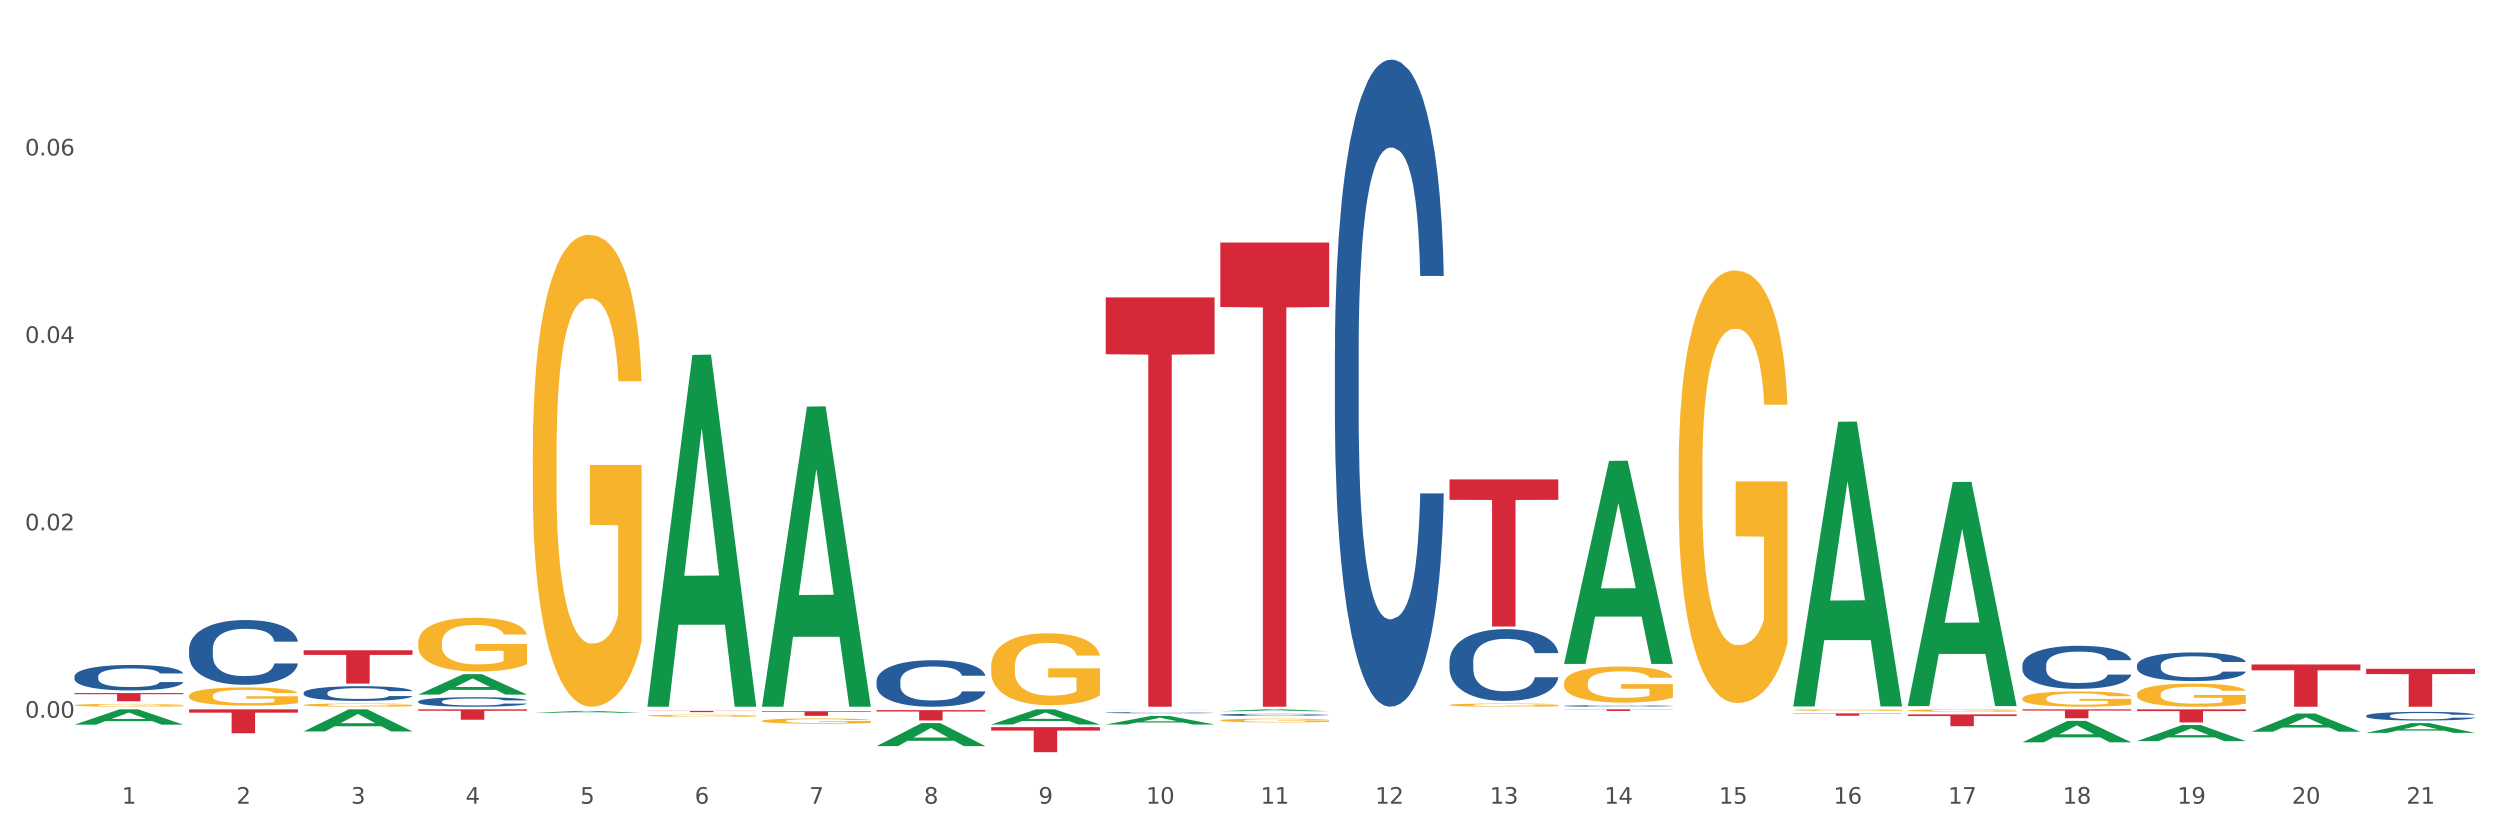 <?xml version="1.0" encoding="utf-8" standalone="no"?>
<!DOCTYPE svg PUBLIC "-//W3C//DTD SVG 1.1//EN"
  "http://www.w3.org/Graphics/SVG/1.1/DTD/svg11.dtd">
<svg xmlns:xlink="http://www.w3.org/1999/xlink" width="1080pt" height="360pt" viewBox="0 0 1080 360" xmlns="http://www.w3.org/2000/svg" version="1.1">
 <rect x="0" y="0" width="1080" height="360" fill="#333333" stroke="none"/>
 <defs>
  <style type="text/css">*{stroke-linejoin: round; stroke-linecap: butt}</style>
 </defs>
 <g id="figure_1">
  <g id="patch_1">
   <path d="M 0 360 
L 1080 360 
L 1080 0 
L 0 0 
z
" style="fill: #ffffff; stroke: #ffffff; stroke-linejoin: miter"/>
  </g>
  <g id="axes_1">
   <g id="matplotlib.axis_1">
    <g id="xtick_1">
     <g id="text_1">
      <!-- 1 -->
      <g style="fill: #4d4d4d" transform="translate(52.633 347.204) scale(0.096 -0.096)">
       <defs>
        <path id="DejaVuSans-31" d="M 794 531 
L 1825 531 
L 1825 4091 
L 703 3866 
L 703 4441 
L 1819 4666 
L 2450 4666 
L 2450 531 
L 3481 531 
L 3481 0 
L 794 0 
L 794 531 
z
" transform="scale(0.016)"/>
       </defs>
       <use xlink:href="#DejaVuSans-31"/>
      </g>
     </g>
    </g>
    <g id="xtick_2">
     <g id="text_2">
      <!-- 2 -->
      <g style="fill: #4d4d4d" transform="translate(102.133 347.204) scale(0.096 -0.096)">
       <defs>
        <path id="DejaVuSans-32" d="M 1228 531 
L 3431 531 
L 3431 0 
L 469 0 
L 469 531 
Q 828 903 1448 1529 
Q 2069 2156 2228 2338 
Q 2531 2678 2651 2914 
Q 2772 3150 2772 3378 
Q 2772 3750 2511 3984 
Q 2250 4219 1831 4219 
Q 1534 4219 1204 4116 
Q 875 4013 500 3803 
L 500 4441 
Q 881 4594 1212 4672 
Q 1544 4750 1819 4750 
Q 2544 4750 2975 4387 
Q 3406 4025 3406 3419 
Q 3406 3131 3298 2873 
Q 3191 2616 2906 2266 
Q 2828 2175 2409 1742 
Q 1991 1309 1228 531 
z
" transform="scale(0.016)"/>
       </defs>
       <use xlink:href="#DejaVuSans-32"/>
      </g>
     </g>
    </g>
    <g id="xtick_3">
     <g id="text_3">
      <!-- 3 -->
      <g style="fill: #4d4d4d" transform="translate(151.633 347.204) scale(0.096 -0.096)">
       <defs>
        <path id="DejaVuSans-33" d="M 2597 2516 
Q 3050 2419 3304 2112 
Q 3559 1806 3559 1356 
Q 3559 666 3084 287 
Q 2609 -91 1734 -91 
Q 1441 -91 1130 -33 
Q 819 25 488 141 
L 488 750 
Q 750 597 1062 519 
Q 1375 441 1716 441 
Q 2309 441 2620 675 
Q 2931 909 2931 1356 
Q 2931 1769 2642 2001 
Q 2353 2234 1838 2234 
L 1294 2234 
L 1294 2753 
L 1863 2753 
Q 2328 2753 2575 2939 
Q 2822 3125 2822 3475 
Q 2822 3834 2567 4026 
Q 2313 4219 1838 4219 
Q 1578 4219 1281 4162 
Q 984 4106 628 3988 
L 628 4550 
Q 988 4650 1302 4700 
Q 1616 4750 1894 4750 
Q 2613 4750 3031 4423 
Q 3450 4097 3450 3541 
Q 3450 3153 3228 2886 
Q 3006 2619 2597 2516 
z
" transform="scale(0.016)"/>
       </defs>
       <use xlink:href="#DejaVuSans-33"/>
      </g>
     </g>
    </g>
    <g id="xtick_4">
     <g id="text_4">
      <!-- 4 -->
      <g style="fill: #4d4d4d" transform="translate(201.133 347.204) scale(0.096 -0.096)">
       <defs>
        <path id="DejaVuSans-34" d="M 2419 4116 
L 825 1625 
L 2419 1625 
L 2419 4116 
z
M 2253 4666 
L 3047 4666 
L 3047 1625 
L 3713 1625 
L 3713 1100 
L 3047 1100 
L 3047 0 
L 2419 0 
L 2419 1100 
L 313 1100 
L 313 1709 
L 2253 4666 
z
" transform="scale(0.016)"/>
       </defs>
       <use xlink:href="#DejaVuSans-34"/>
      </g>
     </g>
    </g>
    <g id="xtick_5">
     <g id="text_5">
      <!-- 5 -->
      <g style="fill: #4d4d4d" transform="translate(250.633 347.204) scale(0.096 -0.096)">
       <defs>
        <path id="DejaVuSans-35" d="M 691 4666 
L 3169 4666 
L 3169 4134 
L 1269 4134 
L 1269 2991 
Q 1406 3038 1543 3061 
Q 1681 3084 1819 3084 
Q 2600 3084 3056 2656 
Q 3513 2228 3513 1497 
Q 3513 744 3044 326 
Q 2575 -91 1722 -91 
Q 1428 -91 1123 -41 
Q 819 9 494 109 
L 494 744 
Q 775 591 1075 516 
Q 1375 441 1709 441 
Q 2250 441 2565 725 
Q 2881 1009 2881 1497 
Q 2881 1984 2565 2268 
Q 2250 2553 1709 2553 
Q 1456 2553 1204 2497 
Q 953 2441 691 2322 
L 691 4666 
z
" transform="scale(0.016)"/>
       </defs>
       <use xlink:href="#DejaVuSans-35"/>
      </g>
     </g>
    </g>
    <g id="xtick_6">
     <g id="text_6">
      <!-- 6 -->
      <g style="fill: #4d4d4d" transform="translate(300.134 347.204) scale(0.096 -0.096)">
       <defs>
        <path id="DejaVuSans-36" d="M 2113 2584 
Q 1688 2584 1439 2293 
Q 1191 2003 1191 1497 
Q 1191 994 1439 701 
Q 1688 409 2113 409 
Q 2538 409 2786 701 
Q 3034 994 3034 1497 
Q 3034 2003 2786 2293 
Q 2538 2584 2113 2584 
z
M 3366 4563 
L 3366 3988 
Q 3128 4100 2886 4159 
Q 2644 4219 2406 4219 
Q 1781 4219 1451 3797 
Q 1122 3375 1075 2522 
Q 1259 2794 1537 2939 
Q 1816 3084 2150 3084 
Q 2853 3084 3261 2657 
Q 3669 2231 3669 1497 
Q 3669 778 3244 343 
Q 2819 -91 2113 -91 
Q 1303 -91 875 529 
Q 447 1150 447 2328 
Q 447 3434 972 4092 
Q 1497 4750 2381 4750 
Q 2619 4750 2861 4703 
Q 3103 4656 3366 4563 
z
" transform="scale(0.016)"/>
       </defs>
       <use xlink:href="#DejaVuSans-36"/>
      </g>
     </g>
    </g>
    <g id="xtick_7">
     <g id="text_7">
      <!-- 7 -->
      <g style="fill: #4d4d4d" transform="translate(349.634 347.204) scale(0.096 -0.096)">
       <defs>
        <path id="DejaVuSans-37" d="M 525 4666 
L 3525 4666 
L 3525 4397 
L 1831 0 
L 1172 0 
L 2766 4134 
L 525 4134 
L 525 4666 
z
" transform="scale(0.016)"/>
       </defs>
       <use xlink:href="#DejaVuSans-37"/>
      </g>
     </g>
    </g>
    <g id="xtick_8">
     <g id="text_8">
      <!-- 8 -->
      <g style="fill: #4d4d4d" transform="translate(399.134 347.204) scale(0.096 -0.096)">
       <defs>
        <path id="DejaVuSans-38" d="M 2034 2216 
Q 1584 2216 1326 1975 
Q 1069 1734 1069 1313 
Q 1069 891 1326 650 
Q 1584 409 2034 409 
Q 2484 409 2743 651 
Q 3003 894 3003 1313 
Q 3003 1734 2745 1975 
Q 2488 2216 2034 2216 
z
M 1403 2484 
Q 997 2584 770 2862 
Q 544 3141 544 3541 
Q 544 4100 942 4425 
Q 1341 4750 2034 4750 
Q 2731 4750 3128 4425 
Q 3525 4100 3525 3541 
Q 3525 3141 3298 2862 
Q 3072 2584 2669 2484 
Q 3125 2378 3379 2068 
Q 3634 1759 3634 1313 
Q 3634 634 3220 271 
Q 2806 -91 2034 -91 
Q 1263 -91 848 271 
Q 434 634 434 1313 
Q 434 1759 690 2068 
Q 947 2378 1403 2484 
z
M 1172 3481 
Q 1172 3119 1398 2916 
Q 1625 2713 2034 2713 
Q 2441 2713 2670 2916 
Q 2900 3119 2900 3481 
Q 2900 3844 2670 4047 
Q 2441 4250 2034 4250 
Q 1625 4250 1398 4047 
Q 1172 3844 1172 3481 
z
" transform="scale(0.016)"/>
       </defs>
       <use xlink:href="#DejaVuSans-38"/>
      </g>
     </g>
    </g>
    <g id="xtick_9">
     <g id="text_9">
      <!-- 9 -->
      <g style="fill: #4d4d4d" transform="translate(448.634 347.204) scale(0.096 -0.096)">
       <defs>
        <path id="DejaVuSans-39" d="M 703 97 
L 703 672 
Q 941 559 1184 500 
Q 1428 441 1663 441 
Q 2288 441 2617 861 
Q 2947 1281 2994 2138 
Q 2813 1869 2534 1725 
Q 2256 1581 1919 1581 
Q 1219 1581 811 2004 
Q 403 2428 403 3163 
Q 403 3881 828 4315 
Q 1253 4750 1959 4750 
Q 2769 4750 3195 4129 
Q 3622 3509 3622 2328 
Q 3622 1225 3098 567 
Q 2575 -91 1691 -91 
Q 1453 -91 1209 -44 
Q 966 3 703 97 
z
M 1959 2075 
Q 2384 2075 2632 2365 
Q 2881 2656 2881 3163 
Q 2881 3666 2632 3958 
Q 2384 4250 1959 4250 
Q 1534 4250 1286 3958 
Q 1038 3666 1038 3163 
Q 1038 2656 1286 2365 
Q 1534 2075 1959 2075 
z
" transform="scale(0.016)"/>
       </defs>
       <use xlink:href="#DejaVuSans-39"/>
      </g>
     </g>
    </g>
    <g id="xtick_10">
     <g id="text_10">
      <!-- 10 -->
      <g style="fill: #4d4d4d" transform="translate(495.079 347.204) scale(0.096 -0.096)">
       <defs>
        <path id="DejaVuSans-30" d="M 2034 4250 
Q 1547 4250 1301 3770 
Q 1056 3291 1056 2328 
Q 1056 1369 1301 889 
Q 1547 409 2034 409 
Q 2525 409 2770 889 
Q 3016 1369 3016 2328 
Q 3016 3291 2770 3770 
Q 2525 4250 2034 4250 
z
M 2034 4750 
Q 2819 4750 3233 4129 
Q 3647 3509 3647 2328 
Q 3647 1150 3233 529 
Q 2819 -91 2034 -91 
Q 1250 -91 836 529 
Q 422 1150 422 2328 
Q 422 3509 836 4129 
Q 1250 4750 2034 4750 
z
" transform="scale(0.016)"/>
       </defs>
       <use xlink:href="#DejaVuSans-31"/>
       <use xlink:href="#DejaVuSans-30" transform="translate(63.623 0)"/>
      </g>
     </g>
    </g>
    <g id="xtick_11">
     <g id="text_11">
      <!-- 11 -->
      <g style="fill: #4d4d4d" transform="translate(544.58 347.204) scale(0.096 -0.096)">
       <use xlink:href="#DejaVuSans-31"/>
       <use xlink:href="#DejaVuSans-31" transform="translate(63.623 0)"/>
      </g>
     </g>
    </g>
    <g id="xtick_12">
     <g id="text_12">
      <!-- 12 -->
      <g style="fill: #4d4d4d" transform="translate(594.08 347.204) scale(0.096 -0.096)">
       <use xlink:href="#DejaVuSans-31"/>
       <use xlink:href="#DejaVuSans-32" transform="translate(63.623 0)"/>
      </g>
     </g>
    </g>
    <g id="xtick_13">
     <g id="text_13">
      <!-- 13 -->
      <g style="fill: #4d4d4d" transform="translate(643.58 347.204) scale(0.096 -0.096)">
       <use xlink:href="#DejaVuSans-31"/>
       <use xlink:href="#DejaVuSans-33" transform="translate(63.623 0)"/>
      </g>
     </g>
    </g>
    <g id="xtick_14">
     <g id="text_14">
      <!-- 14 -->
      <g style="fill: #4d4d4d" transform="translate(693.08 347.204) scale(0.096 -0.096)">
       <use xlink:href="#DejaVuSans-31"/>
       <use xlink:href="#DejaVuSans-34" transform="translate(63.623 0)"/>
      </g>
     </g>
    </g>
    <g id="xtick_15">
     <g id="text_15">
      <!-- 15 -->
      <g style="fill: #4d4d4d" transform="translate(742.58 347.204) scale(0.096 -0.096)">
       <use xlink:href="#DejaVuSans-31"/>
       <use xlink:href="#DejaVuSans-35" transform="translate(63.623 0)"/>
      </g>
     </g>
    </g>
    <g id="xtick_16">
     <g id="text_16">
      <!-- 16 -->
      <g style="fill: #4d4d4d" transform="translate(792.08 347.204) scale(0.096 -0.096)">
       <use xlink:href="#DejaVuSans-31"/>
       <use xlink:href="#DejaVuSans-36" transform="translate(63.623 0)"/>
      </g>
     </g>
    </g>
    <g id="xtick_17">
     <g id="text_17">
      <!-- 17 -->
      <g style="fill: #4d4d4d" transform="translate(841.58 347.204) scale(0.096 -0.096)">
       <use xlink:href="#DejaVuSans-31"/>
       <use xlink:href="#DejaVuSans-37" transform="translate(63.623 0)"/>
      </g>
     </g>
    </g>
    <g id="xtick_18">
     <g id="text_18">
      <!-- 18 -->
      <g style="fill: #4d4d4d" transform="translate(891.08 347.204) scale(0.096 -0.096)">
       <use xlink:href="#DejaVuSans-31"/>
       <use xlink:href="#DejaVuSans-38" transform="translate(63.623 0)"/>
      </g>
     </g>
    </g>
    <g id="xtick_19">
     <g id="text_19">
      <!-- 19 -->
      <g style="fill: #4d4d4d" transform="translate(940.58 347.204) scale(0.096 -0.096)">
       <use xlink:href="#DejaVuSans-31"/>
       <use xlink:href="#DejaVuSans-39" transform="translate(63.623 0)"/>
      </g>
     </g>
    </g>
    <g id="xtick_20">
     <g id="text_20">
      <!-- 20 -->
      <g style="fill: #4d4d4d" transform="translate(990.08 347.204) scale(0.096 -0.096)">
       <use xlink:href="#DejaVuSans-32"/>
       <use xlink:href="#DejaVuSans-30" transform="translate(63.623 0)"/>
      </g>
     </g>
    </g>
    <g id="xtick_21">
     <g id="text_21">
      <!-- 21 -->
      <g style="fill: #4d4d4d" transform="translate(1039.58 347.204) scale(0.096 -0.096)">
       <use xlink:href="#DejaVuSans-32"/>
       <use xlink:href="#DejaVuSans-31" transform="translate(63.623 0)"/>
      </g>
     </g>
    </g>
    <g id="xtick_22"/>
    <g id="xtick_23"/>
    <g id="xtick_24"/>
    <g id="xtick_25"/>
    <g id="xtick_26"/>
    <g id="xtick_27"/>
    <g id="xtick_28"/>
    <g id="xtick_29"/>
    <g id="xtick_30"/>
    <g id="xtick_31"/>
    <g id="xtick_32"/>
    <g id="xtick_33"/>
    <g id="xtick_34"/>
    <g id="xtick_35"/>
    <g id="xtick_36"/>
    <g id="xtick_37"/>
    <g id="xtick_38"/>
    <g id="xtick_39"/>
    <g id="xtick_40"/>
    <g id="xtick_41"/>
   </g>
   <g id="matplotlib.axis_2">
    <g id="ytick_1">
     <g id="text_22">
      <!-- 0.00 -->
      <g style="fill: #4d4d4d" transform="translate(10.8 310.073) scale(0.096 -0.096)">
       <defs>
        <path id="DejaVuSans-2e" d="M 684 794 
L 1344 794 
L 1344 0 
L 684 0 
L 684 794 
z
" transform="scale(0.016)"/>
       </defs>
       <use xlink:href="#DejaVuSans-30"/>
       <use xlink:href="#DejaVuSans-2e" transform="translate(63.623 0)"/>
       <use xlink:href="#DejaVuSans-30" transform="translate(95.41 0)"/>
       <use xlink:href="#DejaVuSans-30" transform="translate(159.033 0)"/>
      </g>
     </g>
    </g>
    <g id="ytick_2">
     <g id="text_23">
      <!-- 0.02 -->
      <g style="fill: #4d4d4d" transform="translate(10.8 229.104) scale(0.096 -0.096)">
       <use xlink:href="#DejaVuSans-30"/>
       <use xlink:href="#DejaVuSans-2e" transform="translate(63.623 0)"/>
       <use xlink:href="#DejaVuSans-30" transform="translate(95.41 0)"/>
       <use xlink:href="#DejaVuSans-32" transform="translate(159.033 0)"/>
      </g>
     </g>
    </g>
    <g id="ytick_3">
     <g id="text_24">
      <!-- 0.04 -->
      <g style="fill: #4d4d4d" transform="translate(10.8 148.136) scale(0.096 -0.096)">
       <use xlink:href="#DejaVuSans-30"/>
       <use xlink:href="#DejaVuSans-2e" transform="translate(63.623 0)"/>
       <use xlink:href="#DejaVuSans-30" transform="translate(95.41 0)"/>
       <use xlink:href="#DejaVuSans-34" transform="translate(159.033 0)"/>
      </g>
     </g>
    </g>
    <g id="ytick_4">
     <g id="text_25">
      <!-- 0.06 -->
      <g style="fill: #4d4d4d" transform="translate(10.8 67.168) scale(0.096 -0.096)">
       <use xlink:href="#DejaVuSans-30"/>
       <use xlink:href="#DejaVuSans-2e" transform="translate(63.623 0)"/>
       <use xlink:href="#DejaVuSans-30" transform="translate(95.41 0)"/>
       <use xlink:href="#DejaVuSans-36" transform="translate(159.033 0)"/>
      </g>
     </g>
    </g>
    <g id="ytick_5"/>
    <g id="ytick_6"/>
    <g id="ytick_7"/>
    <g id="ytick_8"/>
   </g>
   <g id="PolyCollection_1">
    <path d="M 32.175 313.052 
L 32.223 313.046 
L 51.615 306.432 
L 59.663 306.426 
L 79.2 313.064 
L 69.892 313.064 
L 65.674 311.519 
L 45.652 311.519 
L 45.507 311.543 
L 41.435 313.064 
L 32.175 313.064 
L 32.175 313.052 
L 48.173 310.596 
L 63.153 310.59 
L 55.736 307.841 
L 55.639 307.828 
L 55.542 307.847 
L 48.125 310.59 
L 48.173 310.596 
L 32.175 313.052 
z
" clip-path="url(#p285434cb14)" style="fill: #109648"/>
    <path d="M 131.175 299.29 
L 131.231 299.285 
L 131.231 299.122 
L 131.397 298.902 
L 132.009 298.496 
L 132.787 298.189 
L 134.121 297.83 
L 134.844 297.679 
L 135.789 297.511 
L 137.734 297.239 
L 139.957 297.007 
L 141.514 296.879 
L 142.681 296.798 
L 145.294 296.653 
L 146.794 296.59 
L 148.351 296.538 
L 149.685 296.503 
L 151.908 296.462 
L 153.687 296.445 
L 155.744 296.439 
L 157.467 296.445 
L 159.746 296.468 
L 163.081 296.538 
L 164.359 296.578 
L 166.082 296.648 
L 167.861 296.74 
L 169.306 296.833 
L 170.974 296.966 
L 172.697 297.14 
L 174.365 297.361 
L 175.532 297.563 
L 176.477 297.778 
L 177.311 298.039 
L 177.922 298.323 
L 178.2 298.56 
L 168.028 298.56 
L 167.75 298.346 
L 167.194 298.114 
L 166.638 297.957 
L 166.027 297.83 
L 165.082 297.685 
L 164.248 297.592 
L 162.859 297.482 
L 161.58 297.413 
L 160.524 297.372 
L 159.245 297.337 
L 156.522 297.303 
L 154.576 297.303 
L 153.353 297.314 
L 151.853 297.343 
L 150.574 297.384 
L 149.073 297.453 
L 147.906 297.529 
L 146.739 297.627 
L 146.072 297.697 
L 145.071 297.824 
L 144.404 297.928 
L 143.515 298.108 
L 143.015 298.236 
L 142.125 298.566 
L 141.736 298.809 
L 141.569 298.977 
L 141.458 299.163 
L 141.458 300.067 
L 141.792 300.473 
L 142.07 300.647 
L 142.514 300.844 
L 143.348 301.099 
L 144.571 301.348 
L 145.849 301.528 
L 146.906 301.638 
L 147.906 301.719 
L 148.907 301.783 
L 150.13 301.84 
L 151.13 301.875 
L 152.631 301.91 
L 154.41 301.927 
L 155.799 301.927 
L 158.634 301.898 
L 159.912 301.869 
L 161.135 301.829 
L 162.469 301.765 
L 163.526 301.696 
L 164.137 301.643 
L 165.137 301.533 
L 165.916 301.417 
L 166.583 301.284 
L 167.027 301.168 
L 167.528 300.994 
L 167.917 300.797 
L 168.028 300.693 
L 178.2 300.693 
L 177.978 300.902 
L 177.589 301.104 
L 176.81 301.377 
L 176.199 301.533 
L 175.254 301.725 
L 174.253 301.887 
L 172.864 302.066 
L 171.585 302.2 
L 170.251 302.316 
L 168.806 302.42 
L 166.194 302.565 
L 165.249 302.605 
L 163.248 302.675 
L 161.691 302.716 
L 159.412 302.756 
L 157.078 302.779 
L 154.632 302.785 
L 152.464 302.774 
L 150.074 302.739 
L 148.573 302.704 
L 146.906 302.652 
L 144.96 302.571 
L 143.126 302.472 
L 141.403 302.356 
L 139.791 302.223 
L 138.29 302.072 
L 136.344 301.823 
L 134.899 301.58 
L 133.843 301.354 
L 133.12 301.162 
L 132.398 300.919 
L 132.009 300.751 
L 131.397 300.345 
L 131.175 299.969 
L 131.175 299.29 
z
" clip-path="url(#p285434cb14)" style="fill: #255c99"/>
    <path d="M 81.675 280.427 
L 81.731 280.402 
L 81.731 279.687 
L 81.897 278.716 
L 82.509 276.927 
L 83.287 275.573 
L 84.621 273.989 
L 85.344 273.325 
L 86.289 272.584 
L 88.234 271.384 
L 90.457 270.362 
L 92.014 269.8 
L 93.181 269.442 
L 95.794 268.803 
L 97.294 268.522 
L 98.851 268.292 
L 100.185 268.139 
L 102.408 267.96 
L 104.187 267.884 
L 106.244 267.858 
L 107.967 267.884 
L 110.246 267.986 
L 113.581 268.292 
L 114.859 268.471 
L 116.582 268.778 
L 118.361 269.186 
L 119.806 269.595 
L 121.474 270.183 
L 123.197 270.949 
L 124.865 271.92 
L 126.032 272.814 
L 126.977 273.76 
L 127.811 274.909 
L 128.422 276.161 
L 128.7 277.208 
L 118.528 277.208 
L 118.25 276.263 
L 117.694 275.241 
L 117.138 274.551 
L 116.527 273.989 
L 115.582 273.351 
L 114.748 272.942 
L 113.359 272.457 
L 112.08 272.15 
L 111.024 271.971 
L 109.745 271.818 
L 107.022 271.665 
L 105.076 271.665 
L 103.853 271.716 
L 102.353 271.843 
L 101.074 272.022 
L 99.573 272.329 
L 98.406 272.661 
L 97.239 273.095 
L 96.572 273.402 
L 95.571 273.964 
L 94.904 274.424 
L 94.015 275.216 
L 93.515 275.778 
L 92.625 277.234 
L 92.236 278.307 
L 92.069 279.048 
L 91.958 279.865 
L 91.958 283.851 
L 92.292 285.639 
L 92.57 286.406 
L 93.014 287.274 
L 93.848 288.398 
L 95.071 289.497 
L 96.349 290.289 
L 97.406 290.774 
L 98.406 291.132 
L 99.407 291.413 
L 100.63 291.668 
L 101.63 291.822 
L 103.131 291.975 
L 104.91 292.052 
L 106.299 292.052 
L 109.134 291.924 
L 110.412 291.796 
L 111.635 291.617 
L 112.969 291.336 
L 114.026 291.03 
L 114.637 290.8 
L 115.638 290.314 
L 116.416 289.804 
L 117.083 289.216 
L 117.527 288.705 
L 118.028 287.939 
L 118.417 287.07 
L 118.528 286.61 
L 128.7 286.61 
L 128.478 287.53 
L 128.089 288.424 
L 127.31 289.625 
L 126.699 290.314 
L 125.754 291.158 
L 124.753 291.873 
L 123.364 292.665 
L 122.085 293.252 
L 120.751 293.763 
L 119.306 294.223 
L 116.694 294.862 
L 115.749 295.041 
L 113.748 295.347 
L 112.191 295.526 
L 109.912 295.705 
L 107.578 295.807 
L 105.132 295.833 
L 102.964 295.782 
L 100.574 295.628 
L 99.073 295.475 
L 97.406 295.245 
L 95.46 294.888 
L 93.626 294.453 
L 91.903 293.942 
L 90.291 293.355 
L 88.79 292.69 
L 86.844 291.592 
L 85.399 290.519 
L 84.343 289.522 
L 83.62 288.679 
L 82.898 287.606 
L 82.509 286.866 
L 81.897 285.077 
L 81.675 283.417 
L 81.675 280.427 
z
" clip-path="url(#p285434cb14)" style="fill: #255c99"/>
    <path d="M 32.175 292.212 
L 32.231 292.202 
L 32.231 291.921 
L 32.397 291.539 
L 33.009 290.836 
L 33.787 290.303 
L 35.121 289.68 
L 35.844 289.419 
L 36.789 289.128 
L 38.734 288.655 
L 40.957 288.254 
L 42.514 288.033 
L 43.681 287.892 
L 46.294 287.641 
L 47.794 287.53 
L 49.351 287.44 
L 50.685 287.379 
L 52.908 287.309 
L 54.687 287.279 
L 56.744 287.269 
L 58.467 287.279 
L 60.746 287.319 
L 64.081 287.44 
L 65.359 287.51 
L 67.082 287.631 
L 68.861 287.791 
L 70.306 287.952 
L 71.974 288.183 
L 73.697 288.485 
L 75.365 288.866 
L 76.532 289.218 
L 77.477 289.59 
L 78.311 290.042 
L 78.922 290.534 
L 79.2 290.946 
L 69.028 290.946 
L 68.75 290.574 
L 68.194 290.172 
L 67.638 289.901 
L 67.027 289.68 
L 66.082 289.429 
L 65.248 289.268 
L 63.859 289.077 
L 62.58 288.957 
L 61.524 288.886 
L 60.245 288.826 
L 57.522 288.766 
L 55.576 288.766 
L 54.353 288.786 
L 52.853 288.836 
L 51.574 288.907 
L 50.073 289.027 
L 48.906 289.158 
L 47.739 289.329 
L 47.072 289.449 
L 46.071 289.67 
L 45.404 289.851 
L 44.515 290.162 
L 44.015 290.383 
L 43.125 290.956 
L 42.736 291.378 
L 42.569 291.669 
L 42.458 291.991 
L 42.458 293.558 
L 42.792 294.261 
L 43.07 294.563 
L 43.514 294.904 
L 44.348 295.346 
L 45.571 295.778 
L 46.849 296.09 
L 47.906 296.281 
L 48.906 296.421 
L 49.907 296.532 
L 51.13 296.632 
L 52.13 296.693 
L 53.631 296.753 
L 55.41 296.783 
L 56.799 296.783 
L 59.634 296.733 
L 60.913 296.683 
L 62.135 296.612 
L 63.469 296.502 
L 64.526 296.381 
L 65.137 296.291 
L 66.138 296.1 
L 66.916 295.899 
L 67.583 295.668 
L 68.027 295.467 
L 68.528 295.166 
L 68.917 294.824 
L 69.028 294.643 
L 79.2 294.643 
L 78.978 295.005 
L 78.589 295.357 
L 77.81 295.829 
L 77.199 296.1 
L 76.254 296.431 
L 75.253 296.713 
L 73.864 297.024 
L 72.585 297.255 
L 71.251 297.456 
L 69.806 297.637 
L 67.194 297.888 
L 66.249 297.959 
L 64.248 298.079 
L 62.691 298.149 
L 60.412 298.22 
L 58.078 298.26 
L 55.632 298.27 
L 53.464 298.25 
L 51.074 298.19 
L 49.573 298.129 
L 47.906 298.039 
L 45.96 297.898 
L 44.126 297.728 
L 42.403 297.527 
L 40.791 297.295 
L 39.29 297.034 
L 37.344 296.602 
L 35.899 296.18 
L 34.843 295.789 
L 34.12 295.457 
L 33.398 295.035 
L 33.009 294.744 
L 32.397 294.04 
L 32.175 293.387 
L 32.175 292.212 
z
" clip-path="url(#p285434cb14)" style="fill: #255c99"/>
    <path d="M 32.175 299.393 
L 79.2 299.393 
L 79.2 299.887 
L 60.702 299.89 
L 60.702 302.95 
L 50.562 302.95 
L 50.562 299.89 
L 32.175 299.887 
L 32.175 299.396 
L 32.175 299.393 
z
" clip-path="url(#p285434cb14)" style="fill: #d62839"/>
    <path d="M 81.675 306.426 
L 128.7 306.426 
L 128.7 307.863 
L 110.202 307.873 
L 110.202 316.769 
L 100.062 316.769 
L 100.062 307.873 
L 81.675 307.863 
L 81.675 306.435 
L 81.675 306.426 
z
" clip-path="url(#p285434cb14)" style="fill: #d62839"/>
    <path d="M 131.175 280.91 
L 178.2 280.91 
L 178.2 282.912 
L 159.702 282.926 
L 159.702 295.316 
L 149.562 295.316 
L 149.562 282.926 
L 131.175 282.912 
L 131.175 280.924 
L 131.175 280.91 
z
" clip-path="url(#p285434cb14)" style="fill: #d62839"/>
    <path d="M 180.675 306.426 
L 227.7 306.426 
L 227.7 307.049 
L 209.202 307.053 
L 209.202 310.912 
L 199.062 310.912 
L 199.062 307.053 
L 180.675 307.049 
L 180.675 306.43 
L 180.675 306.426 
z
" clip-path="url(#p285434cb14)" style="fill: #d62839"/>
    <path d="M 279.675 307.087 
L 326.7 307.087 
L 326.7 307.165 
L 308.202 307.165 
L 308.202 307.643 
L 298.062 307.643 
L 298.062 307.165 
L 279.675 307.165 
L 279.675 307.088 
L 279.675 307.087 
z
" clip-path="url(#p285434cb14)" style="fill: #d62839"/>
    <path d="M 329.175 307.244 
L 376.2 307.244 
L 376.2 307.523 
L 357.702 307.525 
L 357.702 309.251 
L 347.562 309.251 
L 347.562 307.525 
L 329.175 307.523 
L 329.175 307.246 
L 329.175 307.244 
z
" clip-path="url(#p285434cb14)" style="fill: #d62839"/>
    <path d="M 180.675 303.044 
L 180.731 303.04 
L 180.731 302.935 
L 180.897 302.793 
L 181.509 302.53 
L 182.287 302.332 
L 183.621 302.099 
L 184.344 302.002 
L 185.289 301.893 
L 187.234 301.717 
L 189.457 301.567 
L 191.014 301.485 
L 192.181 301.432 
L 194.794 301.339 
L 196.294 301.297 
L 197.851 301.264 
L 199.185 301.241 
L 201.408 301.215 
L 203.187 301.204 
L 205.244 301.2 
L 206.967 301.204 
L 209.246 301.219 
L 212.581 301.264 
L 213.859 301.29 
L 215.582 301.335 
L 217.361 301.395 
L 218.806 301.455 
L 220.474 301.541 
L 222.197 301.653 
L 223.865 301.796 
L 225.032 301.927 
L 225.977 302.066 
L 226.811 302.234 
L 227.422 302.418 
L 227.7 302.571 
L 217.528 302.571 
L 217.25 302.433 
L 216.694 302.283 
L 216.138 302.182 
L 215.527 302.099 
L 214.582 302.006 
L 213.748 301.946 
L 212.359 301.875 
L 211.08 301.83 
L 210.024 301.803 
L 208.745 301.781 
L 206.022 301.758 
L 204.076 301.758 
L 202.853 301.766 
L 201.353 301.785 
L 200.074 301.811 
L 198.573 301.856 
L 197.406 301.904 
L 196.239 301.968 
L 195.572 302.013 
L 194.571 302.096 
L 193.904 302.163 
L 193.015 302.279 
L 192.515 302.362 
L 191.625 302.575 
L 191.236 302.733 
L 191.069 302.841 
L 190.958 302.961 
L 190.958 303.546 
L 191.292 303.808 
L 191.57 303.92 
L 192.014 304.048 
L 192.848 304.213 
L 194.071 304.374 
L 195.349 304.49 
L 196.406 304.561 
L 197.406 304.614 
L 198.407 304.655 
L 199.63 304.692 
L 200.63 304.715 
L 202.131 304.737 
L 203.91 304.748 
L 205.299 304.748 
L 208.134 304.73 
L 209.412 304.711 
L 210.635 304.685 
L 211.969 304.644 
L 213.026 304.599 
L 213.637 304.565 
L 214.637 304.494 
L 215.416 304.419 
L 216.083 304.333 
L 216.527 304.258 
L 217.028 304.145 
L 217.417 304.018 
L 217.528 303.95 
L 227.7 303.95 
L 227.478 304.085 
L 227.089 304.216 
L 226.31 304.392 
L 225.699 304.494 
L 224.754 304.617 
L 223.753 304.722 
L 222.364 304.838 
L 221.085 304.925 
L 219.751 304.999 
L 218.306 305.067 
L 215.694 305.161 
L 214.749 305.187 
L 212.748 305.232 
L 211.191 305.258 
L 208.912 305.284 
L 206.578 305.299 
L 204.132 305.303 
L 201.964 305.295 
L 199.574 305.273 
L 198.073 305.251 
L 196.406 305.217 
L 194.46 305.164 
L 192.626 305.101 
L 190.903 305.026 
L 189.291 304.94 
L 187.79 304.842 
L 185.844 304.681 
L 184.399 304.524 
L 183.343 304.377 
L 182.62 304.254 
L 181.898 304.096 
L 181.509 303.988 
L 180.897 303.726 
L 180.675 303.482 
L 180.675 303.044 
z
" clip-path="url(#p285434cb14)" style="fill: #255c99"/>
    <path d="M 378.675 306.765 
L 425.7 306.765 
L 425.7 307.388 
L 407.202 307.392 
L 407.202 311.242 
L 397.062 311.242 
L 397.062 307.392 
L 378.675 307.388 
L 378.675 306.77 
L 378.675 306.765 
z
" clip-path="url(#p285434cb14)" style="fill: #d62839"/>
    <path d="M 477.675 128.462 
L 524.7 128.462 
L 524.7 153.037 
L 506.202 153.203 
L 506.202 305.303 
L 496.062 305.303 
L 496.062 153.203 
L 477.675 153.037 
L 477.675 128.628 
L 477.675 128.462 
z
" clip-path="url(#p285434cb14)" style="fill: #d62839"/>
    <path d="M 527.175 104.763 
L 574.2 104.763 
L 574.2 132.632 
L 555.702 132.82 
L 555.702 305.303 
L 545.562 305.303 
L 545.562 132.82 
L 527.175 132.632 
L 527.175 104.952 
L 527.175 104.763 
z
" clip-path="url(#p285434cb14)" style="fill: #d62839"/>
    <path d="M 626.175 207.092 
L 673.2 207.092 
L 673.2 215.926 
L 654.702 215.986 
L 654.702 270.662 
L 644.562 270.662 
L 644.562 215.986 
L 626.175 215.926 
L 626.175 207.151 
L 626.175 207.092 
z
" clip-path="url(#p285434cb14)" style="fill: #d62839"/>
    <path d="M 675.675 306.426 
L 722.7 306.426 
L 722.7 306.526 
L 704.202 306.527 
L 704.202 307.147 
L 694.062 307.147 
L 694.062 306.527 
L 675.675 306.526 
L 675.675 306.426 
L 675.675 306.426 
z
" clip-path="url(#p285434cb14)" style="fill: #d62839"/>
    <path d="M 774.675 308.181 
L 821.7 308.181 
L 821.7 308.323 
L 803.202 308.324 
L 803.202 309.2 
L 793.062 309.2 
L 793.062 308.324 
L 774.675 308.323 
L 774.675 308.182 
L 774.675 308.181 
z
" clip-path="url(#p285434cb14)" style="fill: #d62839"/>
    <path d="M 824.175 308.625 
L 871.2 308.625 
L 871.2 309.331 
L 852.702 309.335 
L 852.702 313.705 
L 842.562 313.705 
L 842.562 309.335 
L 824.175 309.331 
L 824.175 308.629 
L 824.175 308.625 
z
" clip-path="url(#p285434cb14)" style="fill: #d62839"/>
    <path d="M 873.675 306.426 
L 920.7 306.426 
L 920.7 306.964 
L 902.202 306.968 
L 902.202 310.299 
L 892.062 310.299 
L 892.062 306.968 
L 873.675 306.964 
L 873.675 306.429 
L 873.675 306.426 
z
" clip-path="url(#p285434cb14)" style="fill: #d62839"/>
    <path d="M 923.175 306.426 
L 970.2 306.426 
L 970.2 307.211 
L 951.702 307.216 
L 951.702 312.075 
L 941.562 312.075 
L 941.562 307.216 
L 923.175 307.211 
L 923.175 306.431 
L 923.175 306.426 
z
" clip-path="url(#p285434cb14)" style="fill: #d62839"/>
    <path d="M 972.675 287.039 
L 1019.7 287.039 
L 1019.7 289.577 
L 1001.202 289.594 
L 1001.202 305.303 
L 991.062 305.303 
L 991.062 289.594 
L 972.675 289.577 
L 972.675 287.056 
L 972.675 287.039 
z
" clip-path="url(#p285434cb14)" style="fill: #d62839"/>
    <path d="M 428.175 314.113 
L 475.2 314.113 
L 475.2 315.619 
L 456.702 315.629 
L 456.702 324.95 
L 446.562 324.95 
L 446.562 315.629 
L 428.175 315.619 
L 428.175 314.123 
L 428.175 314.113 
z
" clip-path="url(#p285434cb14)" style="fill: #d62839"/>
    <path d="M 378.675 294.239 
L 378.731 294.22 
L 378.731 293.707 
L 378.897 293.009 
L 379.509 291.725 
L 380.287 290.753 
L 381.621 289.615 
L 382.344 289.138 
L 383.289 288.606 
L 385.234 287.743 
L 387.457 287.009 
L 389.014 286.606 
L 390.181 286.349 
L 392.794 285.89 
L 394.294 285.688 
L 395.851 285.523 
L 397.185 285.413 
L 399.408 285.285 
L 401.187 285.23 
L 403.244 285.211 
L 404.967 285.23 
L 407.246 285.303 
L 410.581 285.523 
L 411.859 285.652 
L 413.582 285.872 
L 415.361 286.165 
L 416.806 286.459 
L 418.474 286.881 
L 420.197 287.431 
L 421.865 288.129 
L 423.032 288.771 
L 423.977 289.45 
L 424.811 290.276 
L 425.422 291.175 
L 425.7 291.927 
L 415.528 291.927 
L 415.25 291.248 
L 414.694 290.514 
L 414.138 290.019 
L 413.527 289.615 
L 412.582 289.156 
L 411.748 288.863 
L 410.359 288.514 
L 409.08 288.294 
L 408.024 288.165 
L 406.745 288.055 
L 404.022 287.945 
L 402.076 287.945 
L 400.853 287.982 
L 399.353 288.074 
L 398.074 288.202 
L 396.573 288.422 
L 395.406 288.661 
L 394.239 288.973 
L 393.572 289.193 
L 392.571 289.597 
L 391.904 289.927 
L 391.015 290.496 
L 390.515 290.899 
L 389.625 291.945 
L 389.236 292.716 
L 389.069 293.248 
L 388.958 293.835 
L 388.958 296.698 
L 389.292 297.982 
L 389.57 298.532 
L 390.014 299.156 
L 390.848 299.964 
L 392.071 300.753 
L 393.349 301.321 
L 394.406 301.67 
L 395.406 301.927 
L 396.407 302.129 
L 397.63 302.312 
L 398.63 302.422 
L 400.131 302.532 
L 401.91 302.587 
L 403.299 302.587 
L 406.134 302.496 
L 407.413 302.404 
L 408.635 302.275 
L 409.969 302.074 
L 411.026 301.853 
L 411.637 301.688 
L 412.637 301.34 
L 413.416 300.973 
L 414.083 300.551 
L 414.527 300.184 
L 415.028 299.633 
L 415.417 299.009 
L 415.528 298.679 
L 425.7 298.679 
L 425.478 299.34 
L 425.089 299.982 
L 424.31 300.844 
L 423.699 301.34 
L 422.754 301.945 
L 421.753 302.459 
L 420.364 303.028 
L 419.085 303.45 
L 417.751 303.817 
L 416.306 304.147 
L 413.694 304.606 
L 412.749 304.734 
L 410.748 304.954 
L 409.191 305.083 
L 406.912 305.211 
L 404.578 305.285 
L 402.132 305.303 
L 399.964 305.266 
L 397.574 305.156 
L 396.073 305.046 
L 394.406 304.881 
L 392.46 304.624 
L 390.626 304.312 
L 388.903 303.945 
L 387.291 303.523 
L 385.79 303.046 
L 383.844 302.257 
L 382.399 301.486 
L 381.343 300.771 
L 380.62 300.165 
L 379.898 299.395 
L 379.509 298.863 
L 378.897 297.578 
L 378.675 296.386 
L 378.675 294.239 
z
" clip-path="url(#p285434cb14)" style="fill: #255c99"/>
    <path d="M 477.675 307.881 
L 477.731 307.881 
L 477.731 307.868 
L 477.897 307.851 
L 478.509 307.819 
L 479.287 307.795 
L 480.621 307.767 
L 481.344 307.755 
L 482.289 307.742 
L 484.234 307.721 
L 486.457 307.702 
L 488.014 307.692 
L 489.181 307.686 
L 491.794 307.675 
L 493.294 307.67 
L 494.851 307.666 
L 496.185 307.663 
L 498.408 307.66 
L 500.187 307.658 
L 502.244 307.658 
L 503.967 307.658 
L 506.246 307.66 
L 509.581 307.666 
L 510.859 307.669 
L 512.582 307.674 
L 514.361 307.682 
L 515.806 307.689 
L 517.474 307.699 
L 519.197 307.713 
L 520.865 307.73 
L 522.032 307.746 
L 522.977 307.763 
L 523.811 307.783 
L 524.422 307.806 
L 524.7 307.824 
L 514.528 307.824 
L 514.25 307.807 
L 513.694 307.789 
L 513.138 307.777 
L 512.527 307.767 
L 511.582 307.756 
L 510.748 307.748 
L 509.359 307.74 
L 508.08 307.734 
L 507.024 307.731 
L 505.745 307.728 
L 503.022 307.726 
L 501.076 307.726 
L 499.853 307.727 
L 498.353 307.729 
L 497.074 307.732 
L 495.573 307.737 
L 494.406 307.743 
L 493.239 307.751 
L 492.572 307.757 
L 491.571 307.767 
L 490.904 307.775 
L 490.015 307.789 
L 489.515 307.799 
L 488.625 307.825 
L 488.236 307.844 
L 488.069 307.857 
L 487.958 307.871 
L 487.958 307.942 
L 488.292 307.974 
L 488.57 307.988 
L 489.014 308.003 
L 489.848 308.023 
L 491.071 308.043 
L 492.349 308.057 
L 493.406 308.066 
L 494.406 308.072 
L 495.407 308.077 
L 496.63 308.081 
L 497.63 308.084 
L 499.131 308.087 
L 500.91 308.088 
L 502.299 308.088 
L 505.134 308.086 
L 506.413 308.084 
L 507.635 308.08 
L 508.969 308.075 
L 510.026 308.07 
L 510.637 308.066 
L 511.637 308.057 
L 512.416 308.048 
L 513.083 308.038 
L 513.527 308.029 
L 514.028 308.015 
L 514.417 308 
L 514.528 307.991 
L 524.7 307.991 
L 524.478 308.008 
L 524.089 308.024 
L 523.31 308.045 
L 522.699 308.057 
L 521.754 308.072 
L 520.753 308.085 
L 519.364 308.099 
L 518.085 308.11 
L 516.751 308.119 
L 515.306 308.127 
L 512.694 308.138 
L 511.749 308.141 
L 509.748 308.147 
L 508.191 308.15 
L 505.912 308.153 
L 503.578 308.155 
L 501.132 308.155 
L 498.964 308.155 
L 496.574 308.152 
L 495.073 308.149 
L 493.406 308.145 
L 491.46 308.139 
L 489.626 308.131 
L 487.903 308.122 
L 486.291 308.111 
L 484.79 308.1 
L 482.844 308.08 
L 481.399 308.061 
L 480.343 308.043 
L 479.62 308.028 
L 478.898 308.009 
L 478.509 307.996 
L 477.897 307.964 
L 477.675 307.935 
L 477.675 307.881 
z
" clip-path="url(#p285434cb14)" style="fill: #255c99"/>
    <path d="M 527.175 308.799 
L 527.231 308.798 
L 527.231 308.774 
L 527.397 308.741 
L 528.009 308.679 
L 528.787 308.633 
L 530.121 308.578 
L 530.844 308.556 
L 531.789 308.53 
L 533.734 308.489 
L 535.957 308.454 
L 537.514 308.435 
L 538.681 308.422 
L 541.294 308.4 
L 542.794 308.391 
L 544.351 308.383 
L 545.685 308.378 
L 547.908 308.372 
L 549.687 308.369 
L 551.744 308.368 
L 553.467 308.369 
L 555.746 308.372 
L 559.081 308.383 
L 560.359 308.389 
L 562.082 308.4 
L 563.861 308.414 
L 565.306 308.428 
L 566.974 308.448 
L 568.697 308.474 
L 570.365 308.507 
L 571.532 308.538 
L 572.477 308.571 
L 573.311 308.61 
L 573.922 308.653 
L 574.2 308.689 
L 564.028 308.689 
L 563.75 308.656 
L 563.194 308.621 
L 562.638 308.598 
L 562.027 308.578 
L 561.082 308.556 
L 560.248 308.542 
L 558.859 308.526 
L 557.58 308.515 
L 556.524 308.509 
L 555.245 308.504 
L 552.522 308.499 
L 550.576 308.499 
L 549.353 308.5 
L 547.853 308.505 
L 546.574 308.511 
L 545.073 308.521 
L 543.906 308.533 
L 542.739 308.548 
L 542.072 308.558 
L 541.071 308.578 
L 540.404 308.593 
L 539.515 308.62 
L 539.015 308.64 
L 538.125 308.69 
L 537.736 308.727 
L 537.569 308.752 
L 537.458 308.78 
L 537.458 308.917 
L 537.792 308.978 
L 538.07 309.004 
L 538.514 309.034 
L 539.348 309.073 
L 540.571 309.111 
L 541.849 309.138 
L 542.906 309.154 
L 543.906 309.167 
L 544.907 309.176 
L 546.13 309.185 
L 547.13 309.19 
L 548.631 309.196 
L 550.41 309.198 
L 551.799 309.198 
L 554.634 309.194 
L 555.913 309.189 
L 557.135 309.183 
L 558.469 309.174 
L 559.526 309.163 
L 560.137 309.155 
L 561.138 309.139 
L 561.916 309.121 
L 562.583 309.101 
L 563.027 309.083 
L 563.528 309.057 
L 563.917 309.027 
L 564.028 309.011 
L 574.2 309.011 
L 573.978 309.043 
L 573.589 309.074 
L 572.81 309.115 
L 572.199 309.139 
L 571.254 309.168 
L 570.253 309.192 
L 568.864 309.219 
L 567.585 309.239 
L 566.251 309.257 
L 564.806 309.273 
L 562.194 309.295 
L 561.249 309.301 
L 559.248 309.311 
L 557.691 309.317 
L 555.412 309.324 
L 553.078 309.327 
L 550.632 309.328 
L 548.464 309.326 
L 546.074 309.321 
L 544.573 309.316 
L 542.906 309.308 
L 540.96 309.296 
L 539.126 309.281 
L 537.403 309.263 
L 535.791 309.243 
L 534.29 309.22 
L 532.344 309.182 
L 530.899 309.146 
L 529.843 309.111 
L 529.12 309.083 
L 528.398 309.046 
L 528.009 309.02 
L 527.397 308.959 
L 527.175 308.902 
L 527.175 308.799 
z
" clip-path="url(#p285434cb14)" style="fill: #255c99"/>
    <path d="M 131.175 304.553 
L 131.231 304.551 
L 131.231 304.505 
L 131.342 304.466 
L 131.897 304.37 
L 132.73 304.291 
L 133.34 304.249 
L 133.951 304.215 
L 134.673 304.18 
L 135.561 304.145 
L 137.171 304.093 
L 138.17 304.066 
L 139.392 304.038 
L 141.613 303.997 
L 143.223 303.974 
L 144.888 303.955 
L 147.609 303.932 
L 149.385 303.922 
L 151.273 303.914 
L 153.549 303.909 
L 155.27 303.908 
L 159.046 303.912 
L 162.266 303.923 
L 163.82 303.932 
L 165.819 303.947 
L 166.874 303.957 
L 168.595 303.978 
L 170.372 304.005 
L 171.593 304.028 
L 173.425 304.071 
L 174.813 304.114 
L 176.09 304.168 
L 176.756 304.205 
L 177.256 304.239 
L 177.7 304.279 
L 178.144 304.341 
L 168.151 304.341 
L 167.762 304.296 
L 167.152 304.254 
L 166.263 304.214 
L 165.486 304.188 
L 164.154 304.156 
L 162.932 304.136 
L 161.655 304.121 
L 160.101 304.108 
L 158.879 304.101 
L 157.158 304.096 
L 153.771 304.098 
L 151.495 304.108 
L 149.941 304.121 
L 148.941 304.132 
L 148.053 304.145 
L 147.054 304.163 
L 145.888 304.189 
L 145.055 304.214 
L 144.222 304.244 
L 143.556 304.275 
L 142.945 304.31 
L 142.445 304.349 
L 142.057 304.388 
L 141.724 304.437 
L 141.446 304.517 
L 141.446 304.691 
L 141.557 304.731 
L 141.835 304.783 
L 142.168 304.823 
L 142.723 304.87 
L 143.223 304.902 
L 144.167 304.947 
L 145.221 304.986 
L 146.054 305.01 
L 146.887 305.03 
L 148.331 305.058 
L 149.941 305.081 
L 151.329 305.095 
L 153.216 305.108 
L 154.493 305.113 
L 155.604 305.116 
L 158.324 305.116 
L 160.267 305.112 
L 162.432 305.103 
L 164.098 305.091 
L 165.486 305.077 
L 167.041 305.055 
L 168.04 305.033 
L 168.04 304.767 
L 155.826 304.765 
L 155.826 304.588 
L 178.2 304.588 
L 178.2 305.108 
L 177.256 305.135 
L 176.201 305.159 
L 175.091 305.181 
L 173.425 305.207 
L 171.427 305.233 
L 169.65 305.251 
L 167.762 305.266 
L 165.542 305.28 
L 162.655 305.293 
L 160.878 305.298 
L 158.657 305.302 
L 156.048 305.303 
L 153.771 305.3 
L 151.551 305.294 
L 149.219 305.283 
L 146.943 305.266 
L 145.221 305.249 
L 143.5 305.229 
L 141.668 305.202 
L 140.225 305.177 
L 139.114 305.154 
L 137.893 305.125 
L 136.56 305.086 
L 135.561 305.052 
L 134.673 305.016 
L 133.729 304.97 
L 133.063 304.931 
L 132.396 304.881 
L 132.008 304.844 
L 131.564 304.787 
L 131.231 304.707 
L 131.175 304.553 
z
" clip-path="url(#p285434cb14)" style="fill: #f7b32b"/>
    <path d="M 180.675 277.623 
L 180.731 277.602 
L 180.731 276.838 
L 180.842 276.181 
L 181.397 274.591 
L 182.23 273.277 
L 182.84 272.577 
L 183.451 272.005 
L 184.173 271.432 
L 185.061 270.839 
L 186.671 269.97 
L 187.67 269.524 
L 188.892 269.058 
L 191.113 268.38 
L 192.723 267.998 
L 194.388 267.68 
L 197.109 267.298 
L 198.885 267.129 
L 200.773 267.002 
L 203.049 266.917 
L 204.77 266.896 
L 208.546 266.959 
L 211.766 267.15 
L 213.32 267.298 
L 215.319 267.553 
L 216.374 267.722 
L 218.095 268.062 
L 219.872 268.507 
L 221.093 268.888 
L 222.925 269.609 
L 224.313 270.33 
L 225.59 271.22 
L 226.256 271.835 
L 226.756 272.408 
L 227.2 273.065 
L 227.644 274.104 
L 217.651 274.104 
L 217.262 273.362 
L 216.652 272.662 
L 215.763 271.984 
L 214.986 271.56 
L 213.654 271.03 
L 212.432 270.69 
L 211.155 270.436 
L 209.601 270.224 
L 208.379 270.118 
L 206.658 270.033 
L 203.271 270.054 
L 200.995 270.224 
L 199.441 270.436 
L 198.441 270.627 
L 197.553 270.839 
L 196.554 271.136 
L 195.388 271.581 
L 194.555 271.984 
L 193.722 272.492 
L 193.056 273.001 
L 192.445 273.595 
L 191.945 274.231 
L 191.557 274.888 
L 191.224 275.694 
L 190.946 277.029 
L 190.946 279.934 
L 191.057 280.591 
L 191.335 281.46 
L 191.668 282.117 
L 192.223 282.902 
L 192.723 283.432 
L 193.667 284.195 
L 194.721 284.831 
L 195.554 285.234 
L 196.387 285.573 
L 197.831 286.039 
L 199.441 286.421 
L 200.829 286.654 
L 202.716 286.866 
L 203.993 286.951 
L 205.104 286.993 
L 207.824 286.993 
L 209.767 286.93 
L 211.932 286.781 
L 213.598 286.59 
L 214.986 286.357 
L 216.541 285.976 
L 217.54 285.615 
L 217.54 281.184 
L 205.326 281.163 
L 205.326 278.216 
L 227.7 278.216 
L 227.7 286.866 
L 226.756 287.311 
L 225.701 287.714 
L 224.591 288.074 
L 222.925 288.52 
L 220.927 288.944 
L 219.15 289.24 
L 217.262 289.495 
L 215.042 289.728 
L 212.155 289.94 
L 210.378 290.025 
L 208.157 290.088 
L 205.548 290.11 
L 203.271 290.067 
L 201.051 289.961 
L 198.719 289.77 
L 196.443 289.495 
L 194.721 289.219 
L 193 288.88 
L 191.168 288.435 
L 189.725 288.011 
L 188.614 287.629 
L 187.393 287.142 
L 186.06 286.506 
L 185.061 285.933 
L 184.173 285.34 
L 183.229 284.576 
L 182.563 283.919 
L 181.896 283.092 
L 181.508 282.478 
L 181.064 281.524 
L 180.731 280.188 
L 180.675 277.623 
z
" clip-path="url(#p285434cb14)" style="fill: #f7b32b"/>
    <path d="M 230.175 195.628 
L 230.231 195.442 
L 230.231 188.739 
L 230.342 182.966 
L 230.897 169.001 
L 231.73 157.456 
L 232.34 151.312 
L 232.951 146.284 
L 233.673 141.257 
L 234.561 136.043 
L 236.171 128.408 
L 237.17 124.498 
L 238.392 120.402 
L 240.613 114.443 
L 242.223 111.091 
L 243.888 108.298 
L 246.609 104.947 
L 248.385 103.457 
L 250.273 102.34 
L 252.549 101.595 
L 254.27 101.409 
L 258.046 101.967 
L 261.266 103.643 
L 262.82 104.947 
L 264.819 107.181 
L 265.874 108.671 
L 267.595 111.65 
L 269.372 115.56 
L 270.593 118.912 
L 272.425 125.243 
L 273.813 131.574 
L 275.09 139.395 
L 275.756 144.794 
L 276.256 149.822 
L 276.7 155.594 
L 277.144 164.718 
L 267.151 164.718 
L 266.762 158.201 
L 266.152 152.056 
L 265.263 146.098 
L 264.486 142.374 
L 263.154 137.719 
L 261.932 134.739 
L 260.655 132.505 
L 259.101 130.643 
L 257.879 129.712 
L 256.158 128.967 
L 252.771 129.153 
L 250.495 130.643 
L 248.941 132.505 
L 247.941 134.181 
L 247.053 136.043 
L 246.054 138.65 
L 244.888 142.56 
L 244.055 146.098 
L 243.222 150.567 
L 242.556 155.036 
L 241.945 160.249 
L 241.445 165.836 
L 241.057 171.608 
L 240.724 178.684 
L 240.446 190.415 
L 240.446 215.925 
L 240.557 221.697 
L 240.835 229.331 
L 241.168 235.104 
L 241.723 241.993 
L 242.223 246.648 
L 243.167 253.352 
L 244.221 258.938 
L 245.054 262.476 
L 245.887 265.455 
L 247.331 269.552 
L 248.941 272.903 
L 250.329 274.952 
L 252.216 276.814 
L 253.493 277.558 
L 254.604 277.931 
L 257.324 277.931 
L 259.267 277.372 
L 261.432 276.069 
L 263.098 274.393 
L 264.486 272.345 
L 266.041 268.993 
L 267.04 265.828 
L 267.04 226.911 
L 254.826 226.725 
L 254.826 200.842 
L 277.2 200.842 
L 277.2 276.814 
L 276.256 280.724 
L 275.201 284.262 
L 274.091 287.427 
L 272.425 291.338 
L 270.427 295.062 
L 268.65 297.669 
L 266.762 299.903 
L 264.542 301.951 
L 261.655 303.813 
L 259.878 304.558 
L 257.657 305.117 
L 255.048 305.303 
L 252.771 304.931 
L 250.551 304 
L 248.219 302.324 
L 245.943 299.903 
L 244.221 297.482 
L 242.5 294.503 
L 240.668 290.593 
L 239.225 286.869 
L 238.114 283.517 
L 236.893 279.234 
L 235.56 273.648 
L 234.561 268.621 
L 233.673 263.407 
L 232.729 256.704 
L 232.063 250.931 
L 231.396 243.669 
L 231.008 238.269 
L 230.564 229.89 
L 230.231 218.159 
L 230.175 195.628 
z
" clip-path="url(#p285434cb14)" style="fill: #f7b32b"/>
    <path d="M 279.675 309.174 
L 279.731 309.174 
L 279.731 309.144 
L 279.842 309.119 
L 280.397 309.059 
L 281.23 309.009 
L 281.84 308.982 
L 282.451 308.96 
L 283.173 308.938 
L 284.061 308.916 
L 285.671 308.883 
L 286.67 308.866 
L 287.892 308.848 
L 290.113 308.822 
L 291.723 308.807 
L 293.388 308.795 
L 296.109 308.781 
L 297.885 308.774 
L 299.773 308.769 
L 302.049 308.766 
L 303.77 308.765 
L 307.546 308.768 
L 310.766 308.775 
L 312.32 308.781 
L 314.319 308.79 
L 315.374 308.797 
L 317.095 308.81 
L 318.872 308.827 
L 320.093 308.841 
L 321.925 308.869 
L 323.313 308.896 
L 324.59 308.93 
L 325.256 308.954 
L 325.756 308.976 
L 326.2 309.001 
L 326.644 309.04 
L 316.651 309.04 
L 316.262 309.012 
L 315.652 308.985 
L 314.763 308.959 
L 313.986 308.943 
L 312.654 308.923 
L 311.432 308.91 
L 310.155 308.9 
L 308.601 308.892 
L 307.379 308.888 
L 305.658 308.885 
L 302.271 308.886 
L 299.995 308.892 
L 298.441 308.9 
L 297.441 308.908 
L 296.553 308.916 
L 295.554 308.927 
L 294.388 308.944 
L 293.555 308.959 
L 292.722 308.979 
L 292.056 308.998 
L 291.445 309.021 
L 290.945 309.045 
L 290.557 309.07 
L 290.224 309.101 
L 289.946 309.152 
L 289.946 309.262 
L 290.057 309.288 
L 290.335 309.321 
L 290.668 309.346 
L 291.223 309.376 
L 291.723 309.396 
L 292.667 309.425 
L 293.721 309.449 
L 294.554 309.465 
L 295.387 309.478 
L 296.831 309.495 
L 298.441 309.51 
L 299.829 309.519 
L 301.716 309.527 
L 302.993 309.53 
L 304.104 309.532 
L 306.824 309.532 
L 308.767 309.529 
L 310.932 309.524 
L 312.598 309.516 
L 313.986 309.507 
L 315.541 309.493 
L 316.54 309.479 
L 316.54 309.31 
L 304.326 309.309 
L 304.326 309.197 
L 326.7 309.197 
L 326.7 309.527 
L 325.756 309.544 
L 324.701 309.559 
L 323.591 309.573 
L 321.925 309.59 
L 319.927 309.606 
L 318.15 309.617 
L 316.262 309.627 
L 314.042 309.636 
L 311.155 309.644 
L 309.378 309.647 
L 307.157 309.65 
L 304.548 309.651 
L 302.271 309.649 
L 300.051 309.645 
L 297.719 309.638 
L 295.443 309.627 
L 293.721 309.617 
L 292 309.604 
L 290.168 309.587 
L 288.725 309.57 
L 287.614 309.556 
L 286.393 309.537 
L 285.06 309.513 
L 284.061 309.491 
L 283.173 309.469 
L 282.229 309.44 
L 281.563 309.414 
L 280.896 309.383 
L 280.508 309.36 
L 280.064 309.323 
L 279.731 309.272 
L 279.675 309.174 
z
" clip-path="url(#p285434cb14)" style="fill: #f7b32b"/>
    <path d="M 329.175 311.426 
L 329.231 311.424 
L 329.231 311.349 
L 329.342 311.285 
L 329.897 311.129 
L 330.73 311 
L 331.34 310.931 
L 331.951 310.875 
L 332.673 310.819 
L 333.561 310.76 
L 335.171 310.675 
L 336.17 310.631 
L 337.392 310.586 
L 339.613 310.519 
L 341.223 310.481 
L 342.888 310.45 
L 345.609 310.413 
L 347.385 310.396 
L 349.273 310.384 
L 351.549 310.375 
L 353.27 310.373 
L 357.046 310.379 
L 360.266 310.398 
L 361.82 310.413 
L 363.819 310.438 
L 364.874 310.454 
L 366.595 310.488 
L 368.372 310.531 
L 369.593 310.569 
L 371.425 310.64 
L 372.813 310.71 
L 374.09 310.798 
L 374.756 310.858 
L 375.256 310.914 
L 375.7 310.979 
L 376.144 311.081 
L 366.151 311.081 
L 365.762 311.008 
L 365.152 310.939 
L 364.263 310.873 
L 363.486 310.831 
L 362.154 310.779 
L 360.932 310.746 
L 359.655 310.721 
L 358.101 310.7 
L 356.879 310.69 
L 355.158 310.681 
L 351.771 310.683 
L 349.495 310.7 
L 347.941 310.721 
L 346.941 310.74 
L 346.053 310.76 
L 345.054 310.79 
L 343.888 310.833 
L 343.055 310.873 
L 342.222 310.923 
L 341.556 310.973 
L 340.945 311.031 
L 340.445 311.093 
L 340.057 311.158 
L 339.724 311.237 
L 339.446 311.368 
L 339.446 311.653 
L 339.557 311.718 
L 339.835 311.803 
L 340.168 311.868 
L 340.723 311.945 
L 341.223 311.997 
L 342.167 312.072 
L 343.221 312.134 
L 344.054 312.174 
L 344.887 312.207 
L 346.331 312.253 
L 347.941 312.29 
L 349.329 312.313 
L 351.216 312.334 
L 352.493 312.342 
L 353.604 312.347 
L 356.324 312.347 
L 358.267 312.34 
L 360.432 312.326 
L 362.098 312.307 
L 363.486 312.284 
L 365.041 312.247 
L 366.04 312.211 
L 366.04 311.776 
L 353.826 311.774 
L 353.826 311.485 
L 376.2 311.485 
L 376.2 312.334 
L 375.256 312.378 
L 374.201 312.417 
L 373.091 312.453 
L 371.425 312.496 
L 369.427 312.538 
L 367.65 312.567 
L 365.762 312.592 
L 363.542 312.615 
L 360.655 312.636 
L 358.878 312.644 
L 356.657 312.65 
L 354.048 312.653 
L 351.771 312.648 
L 349.551 312.638 
L 347.219 312.619 
L 344.943 312.592 
L 343.221 312.565 
L 341.5 312.532 
L 339.668 312.488 
L 338.225 312.446 
L 337.114 312.409 
L 335.893 312.361 
L 334.56 312.299 
L 333.561 312.242 
L 332.673 312.184 
L 331.729 312.109 
L 331.063 312.045 
L 330.396 311.964 
L 330.008 311.903 
L 329.564 311.809 
L 329.231 311.678 
L 329.175 311.426 
z
" clip-path="url(#p285434cb14)" style="fill: #f7b32b"/>
    <path d="M 428.175 287.938 
L 428.231 287.91 
L 428.231 286.888 
L 428.342 286.008 
L 428.897 283.879 
L 429.73 282.119 
L 430.34 281.182 
L 430.951 280.415 
L 431.673 279.649 
L 432.561 278.854 
L 434.171 277.69 
L 435.17 277.094 
L 436.392 276.469 
L 438.613 275.561 
L 440.223 275.05 
L 441.888 274.624 
L 444.609 274.113 
L 446.385 273.886 
L 448.273 273.716 
L 450.549 273.602 
L 452.27 273.574 
L 456.046 273.659 
L 459.266 273.914 
L 460.82 274.113 
L 462.819 274.454 
L 463.874 274.681 
L 465.595 275.135 
L 467.372 275.731 
L 468.593 276.242 
L 470.425 277.207 
L 471.813 278.173 
L 473.09 279.365 
L 473.756 280.188 
L 474.256 280.955 
L 474.7 281.835 
L 475.144 283.226 
L 465.151 283.226 
L 464.762 282.232 
L 464.152 281.295 
L 463.263 280.387 
L 462.486 279.819 
L 461.154 279.109 
L 459.932 278.655 
L 458.655 278.315 
L 457.101 278.031 
L 455.879 277.889 
L 454.158 277.775 
L 450.771 277.804 
L 448.495 278.031 
L 446.941 278.315 
L 445.941 278.57 
L 445.053 278.854 
L 444.054 279.251 
L 442.888 279.848 
L 442.055 280.387 
L 441.222 281.068 
L 440.556 281.75 
L 439.945 282.544 
L 439.445 283.396 
L 439.057 284.276 
L 438.724 285.355 
L 438.446 287.143 
L 438.446 291.033 
L 438.557 291.913 
L 438.835 293.077 
L 439.168 293.957 
L 439.723 295.007 
L 440.223 295.717 
L 441.167 296.739 
L 442.221 297.59 
L 443.054 298.13 
L 443.887 298.584 
L 445.331 299.208 
L 446.941 299.719 
L 448.329 300.032 
L 450.216 300.316 
L 451.493 300.429 
L 452.604 300.486 
L 455.324 300.486 
L 457.267 300.401 
L 459.432 300.202 
L 461.098 299.947 
L 462.486 299.634 
L 464.041 299.123 
L 465.04 298.641 
L 465.04 292.708 
L 452.826 292.679 
L 452.826 288.733 
L 475.2 288.733 
L 475.2 300.316 
L 474.256 300.912 
L 473.201 301.451 
L 472.091 301.934 
L 470.425 302.53 
L 468.427 303.098 
L 466.65 303.495 
L 464.762 303.836 
L 462.542 304.148 
L 459.655 304.432 
L 457.878 304.546 
L 455.657 304.631 
L 453.048 304.659 
L 450.771 304.602 
L 448.551 304.46 
L 446.219 304.205 
L 443.943 303.836 
L 442.221 303.467 
L 440.5 303.013 
L 438.668 302.416 
L 437.225 301.849 
L 436.114 301.338 
L 434.893 300.685 
L 433.56 299.833 
L 432.561 299.067 
L 431.673 298.272 
L 430.729 297.25 
L 430.063 296.37 
L 429.396 295.262 
L 429.008 294.439 
L 428.564 293.162 
L 428.231 291.373 
L 428.175 287.938 
z
" clip-path="url(#p285434cb14)" style="fill: #f7b32b"/>
    <path d="M 477.675 306.476 
L 477.731 306.476 
L 477.731 306.473 
L 477.842 306.469 
L 478.397 306.462 
L 479.23 306.456 
L 479.84 306.452 
L 480.451 306.45 
L 481.173 306.447 
L 482.061 306.444 
L 483.671 306.44 
L 484.67 306.438 
L 485.892 306.436 
L 488.113 306.433 
L 489.723 306.431 
L 491.388 306.429 
L 494.109 306.428 
L 495.885 306.427 
L 497.773 306.426 
L 500.049 306.426 
L 501.77 306.426 
L 505.546 306.426 
L 508.766 306.427 
L 510.32 306.428 
L 512.319 306.429 
L 513.374 306.43 
L 515.095 306.431 
L 516.872 306.433 
L 518.093 306.435 
L 519.925 306.438 
L 521.313 306.442 
L 522.59 306.446 
L 523.256 306.449 
L 523.756 306.452 
L 524.2 306.455 
L 524.644 306.46 
L 514.651 306.46 
L 514.262 306.456 
L 513.652 306.453 
L 512.763 306.45 
L 511.986 306.448 
L 510.654 306.445 
L 509.432 306.444 
L 508.155 306.442 
L 506.601 306.441 
L 505.379 306.441 
L 503.658 306.44 
L 500.271 306.441 
L 497.995 306.441 
L 496.441 306.442 
L 495.441 306.443 
L 494.553 306.444 
L 493.554 306.446 
L 492.388 306.448 
L 491.555 306.45 
L 490.722 306.452 
L 490.056 306.454 
L 489.445 306.457 
L 488.945 306.46 
L 488.557 306.463 
L 488.224 306.467 
L 487.946 306.474 
L 487.946 306.487 
L 488.057 306.49 
L 488.335 306.494 
L 488.668 306.498 
L 489.223 306.501 
L 489.723 306.504 
L 490.667 306.507 
L 491.721 306.51 
L 492.554 306.512 
L 493.387 306.514 
L 494.831 306.516 
L 496.441 306.518 
L 497.829 306.519 
L 499.716 306.52 
L 500.993 306.52 
L 502.104 306.521 
L 504.824 306.521 
L 506.767 306.52 
L 508.932 306.52 
L 510.598 306.519 
L 511.986 306.518 
L 513.541 306.516 
L 514.54 306.514 
L 514.54 306.493 
L 502.326 306.493 
L 502.326 306.479 
L 524.7 306.479 
L 524.7 306.52 
L 523.756 306.522 
L 522.701 306.524 
L 521.591 306.526 
L 519.925 306.528 
L 517.927 306.53 
L 516.15 306.531 
L 514.262 306.532 
L 512.042 306.533 
L 509.155 306.534 
L 507.378 306.535 
L 505.157 306.535 
L 502.548 306.535 
L 500.271 306.535 
L 498.051 306.535 
L 495.719 306.534 
L 493.443 306.532 
L 491.721 306.531 
L 490 306.529 
L 488.168 306.527 
L 486.725 306.525 
L 485.614 306.524 
L 484.393 306.521 
L 483.06 306.518 
L 482.061 306.516 
L 481.173 306.513 
L 480.229 306.509 
L 479.563 306.506 
L 478.896 306.502 
L 478.508 306.499 
L 478.064 306.495 
L 477.731 306.488 
L 477.675 306.476 
z
" clip-path="url(#p285434cb14)" style="fill: #f7b32b"/>
    <path d="M 527.175 311.205 
L 527.231 311.203 
L 527.231 311.149 
L 527.342 311.103 
L 527.897 310.992 
L 528.73 310.899 
L 529.34 310.85 
L 529.951 310.81 
L 530.673 310.77 
L 531.561 310.728 
L 533.171 310.667 
L 534.17 310.635 
L 535.392 310.603 
L 537.613 310.555 
L 539.223 310.528 
L 540.888 310.506 
L 543.609 310.479 
L 545.385 310.467 
L 547.273 310.458 
L 549.549 310.452 
L 551.27 310.451 
L 555.046 310.455 
L 558.266 310.469 
L 559.82 310.479 
L 561.819 310.497 
L 562.874 310.509 
L 564.595 310.533 
L 566.372 310.564 
L 567.593 310.591 
L 569.425 310.641 
L 570.813 310.692 
L 572.09 310.755 
L 572.756 310.798 
L 573.256 310.838 
L 573.7 310.884 
L 574.144 310.957 
L 564.151 310.957 
L 563.762 310.905 
L 563.152 310.856 
L 562.263 310.808 
L 561.486 310.778 
L 560.154 310.741 
L 558.932 310.717 
L 557.655 310.699 
L 556.101 310.685 
L 554.879 310.677 
L 553.158 310.671 
L 549.771 310.673 
L 547.495 310.685 
L 545.941 310.699 
L 544.941 310.713 
L 544.053 310.728 
L 543.054 310.749 
L 541.888 310.78 
L 541.055 310.808 
L 540.222 310.844 
L 539.556 310.88 
L 538.945 310.921 
L 538.445 310.966 
L 538.057 311.012 
L 537.724 311.069 
L 537.446 311.163 
L 537.446 311.367 
L 537.557 311.413 
L 537.835 311.474 
L 538.168 311.52 
L 538.723 311.576 
L 539.223 311.613 
L 540.167 311.667 
L 541.221 311.711 
L 542.054 311.74 
L 542.887 311.763 
L 544.331 311.796 
L 545.941 311.823 
L 547.329 311.839 
L 549.216 311.854 
L 550.493 311.86 
L 551.604 311.863 
L 554.324 311.863 
L 556.267 311.859 
L 558.432 311.848 
L 560.098 311.835 
L 561.486 311.818 
L 563.041 311.792 
L 564.04 311.766 
L 564.04 311.455 
L 551.826 311.453 
L 551.826 311.246 
L 574.2 311.246 
L 574.2 311.854 
L 573.256 311.886 
L 572.201 311.914 
L 571.091 311.939 
L 569.425 311.97 
L 567.427 312 
L 565.65 312.021 
L 563.762 312.039 
L 561.542 312.055 
L 558.655 312.07 
L 556.878 312.076 
L 554.657 312.081 
L 552.048 312.082 
L 549.771 312.079 
L 547.551 312.072 
L 545.219 312.058 
L 542.943 312.039 
L 541.221 312.02 
L 539.5 311.996 
L 537.668 311.965 
L 536.225 311.935 
L 535.114 311.908 
L 533.893 311.874 
L 532.56 311.829 
L 531.561 311.789 
L 530.673 311.747 
L 529.729 311.693 
L 529.063 311.647 
L 528.396 311.589 
L 528.008 311.546 
L 527.564 311.479 
L 527.231 311.385 
L 527.175 311.205 
z
" clip-path="url(#p285434cb14)" style="fill: #f7b32b"/>
    <path d="M 626.175 304.558 
L 626.231 304.557 
L 626.231 304.511 
L 626.342 304.472 
L 626.897 304.377 
L 627.73 304.299 
L 628.34 304.257 
L 628.951 304.223 
L 629.673 304.189 
L 630.561 304.153 
L 632.171 304.101 
L 633.17 304.075 
L 634.392 304.047 
L 636.613 304.006 
L 638.223 303.984 
L 639.888 303.965 
L 642.609 303.942 
L 644.385 303.932 
L 646.273 303.924 
L 648.549 303.919 
L 650.27 303.918 
L 654.046 303.922 
L 657.266 303.933 
L 658.82 303.942 
L 660.819 303.957 
L 661.874 303.967 
L 663.595 303.988 
L 665.372 304.014 
L 666.593 304.037 
L 668.425 304.08 
L 669.813 304.123 
L 671.09 304.176 
L 671.756 304.213 
L 672.256 304.247 
L 672.7 304.286 
L 673.144 304.348 
L 663.151 304.348 
L 662.762 304.304 
L 662.152 304.262 
L 661.263 304.222 
L 660.486 304.196 
L 659.154 304.165 
L 657.932 304.144 
L 656.655 304.129 
L 655.101 304.117 
L 653.879 304.11 
L 652.158 304.105 
L 648.771 304.106 
L 646.495 304.117 
L 644.941 304.129 
L 643.941 304.141 
L 643.053 304.153 
L 642.054 304.171 
L 640.888 304.197 
L 640.055 304.222 
L 639.222 304.252 
L 638.556 304.282 
L 637.945 304.318 
L 637.445 304.356 
L 637.057 304.395 
L 636.724 304.443 
L 636.446 304.523 
L 636.446 304.696 
L 636.557 304.735 
L 636.835 304.787 
L 637.168 304.826 
L 637.723 304.873 
L 638.223 304.905 
L 639.167 304.95 
L 640.221 304.988 
L 641.054 305.012 
L 641.887 305.032 
L 643.331 305.06 
L 644.941 305.083 
L 646.329 305.097 
L 648.216 305.109 
L 649.493 305.115 
L 650.604 305.117 
L 653.324 305.117 
L 655.267 305.113 
L 657.432 305.104 
L 659.098 305.093 
L 660.486 305.079 
L 662.041 305.056 
L 663.04 305.035 
L 663.04 304.77 
L 650.826 304.769 
L 650.826 304.593 
L 673.2 304.593 
L 673.2 305.109 
L 672.256 305.136 
L 671.201 305.16 
L 670.091 305.182 
L 668.425 305.208 
L 666.427 305.233 
L 664.65 305.251 
L 662.762 305.266 
L 660.542 305.28 
L 657.655 305.293 
L 655.878 305.298 
L 653.657 305.302 
L 651.048 305.303 
L 648.771 305.3 
L 646.551 305.294 
L 644.219 305.283 
L 641.943 305.266 
L 640.221 305.25 
L 638.5 305.23 
L 636.668 305.203 
L 635.225 305.178 
L 634.114 305.155 
L 632.893 305.126 
L 631.56 305.088 
L 630.561 305.054 
L 629.673 305.018 
L 628.729 304.973 
L 628.063 304.934 
L 627.396 304.884 
L 627.008 304.848 
L 626.564 304.791 
L 626.231 304.711 
L 626.175 304.558 
z
" clip-path="url(#p285434cb14)" style="fill: #f7b32b"/>
    <path d="M 675.675 295.145 
L 675.731 295.131 
L 675.731 294.618 
L 675.842 294.177 
L 676.397 293.109 
L 677.23 292.226 
L 677.84 291.757 
L 678.451 291.372 
L 679.173 290.988 
L 680.061 290.589 
L 681.671 290.005 
L 682.67 289.706 
L 683.892 289.393 
L 686.113 288.938 
L 687.723 288.681 
L 689.388 288.468 
L 692.109 288.211 
L 693.885 288.097 
L 695.773 288.012 
L 698.049 287.955 
L 699.77 287.941 
L 703.546 287.984 
L 706.766 288.112 
L 708.32 288.211 
L 710.319 288.382 
L 711.374 288.496 
L 713.095 288.724 
L 714.872 289.023 
L 716.093 289.279 
L 717.925 289.763 
L 719.313 290.247 
L 720.59 290.845 
L 721.256 291.258 
L 721.756 291.643 
L 722.2 292.084 
L 722.644 292.782 
L 712.651 292.782 
L 712.262 292.283 
L 711.652 291.814 
L 710.763 291.358 
L 709.986 291.073 
L 708.654 290.717 
L 707.432 290.489 
L 706.155 290.319 
L 704.601 290.176 
L 703.379 290.105 
L 701.658 290.048 
L 698.271 290.062 
L 695.995 290.176 
L 694.441 290.319 
L 693.441 290.447 
L 692.553 290.589 
L 691.554 290.788 
L 690.388 291.087 
L 689.555 291.358 
L 688.722 291.7 
L 688.056 292.041 
L 687.445 292.44 
L 686.945 292.867 
L 686.557 293.309 
L 686.224 293.85 
L 685.946 294.747 
L 685.946 296.697 
L 686.057 297.139 
L 686.335 297.722 
L 686.668 298.164 
L 687.223 298.69 
L 687.723 299.046 
L 688.667 299.559 
L 689.721 299.986 
L 690.554 300.257 
L 691.387 300.484 
L 692.831 300.798 
L 694.441 301.054 
L 695.829 301.211 
L 697.716 301.353 
L 698.993 301.41 
L 700.104 301.438 
L 702.824 301.438 
L 704.767 301.396 
L 706.932 301.296 
L 708.598 301.168 
L 709.986 301.011 
L 711.541 300.755 
L 712.54 300.513 
L 712.54 297.537 
L 700.326 297.523 
L 700.326 295.544 
L 722.7 295.544 
L 722.7 301.353 
L 721.756 301.652 
L 720.701 301.922 
L 719.591 302.164 
L 717.925 302.463 
L 715.927 302.748 
L 714.15 302.948 
L 712.262 303.118 
L 710.042 303.275 
L 707.155 303.417 
L 705.378 303.474 
L 703.157 303.517 
L 700.548 303.531 
L 698.271 303.503 
L 696.051 303.432 
L 693.719 303.303 
L 691.443 303.118 
L 689.721 302.933 
L 688 302.705 
L 686.168 302.407 
L 684.725 302.122 
L 683.614 301.865 
L 682.393 301.538 
L 681.06 301.111 
L 680.061 300.726 
L 679.173 300.328 
L 678.229 299.815 
L 677.563 299.374 
L 676.896 298.819 
L 676.508 298.406 
L 676.064 297.765 
L 675.731 296.868 
L 675.675 295.145 
z
" clip-path="url(#p285434cb14)" style="fill: #f7b32b"/>
    <path d="M 725.175 203.176 
L 725.231 203.005 
L 725.231 196.86 
L 725.342 191.569 
L 725.897 178.767 
L 726.73 168.184 
L 727.34 162.551 
L 727.951 157.942 
L 728.673 153.334 
L 729.561 148.554 
L 731.171 141.556 
L 732.17 137.971 
L 733.392 134.216 
L 735.613 128.754 
L 737.223 125.682 
L 738.888 123.121 
L 741.609 120.049 
L 743.385 118.683 
L 745.273 117.659 
L 747.549 116.976 
L 749.27 116.806 
L 753.046 117.318 
L 756.266 118.854 
L 757.82 120.049 
L 759.819 122.097 
L 760.874 123.463 
L 762.595 126.194 
L 764.372 129.778 
L 765.593 132.851 
L 767.425 138.654 
L 768.813 144.458 
L 770.09 151.627 
L 770.756 156.577 
L 771.256 161.186 
L 771.7 166.477 
L 772.144 174.841 
L 762.151 174.841 
L 761.762 168.867 
L 761.152 163.234 
L 760.263 157.772 
L 759.486 154.358 
L 758.154 150.091 
L 756.932 147.36 
L 755.655 145.311 
L 754.101 143.604 
L 752.879 142.751 
L 751.158 142.068 
L 747.771 142.239 
L 745.495 143.604 
L 743.941 145.311 
L 742.941 146.847 
L 742.053 148.554 
L 741.054 150.944 
L 739.888 154.529 
L 739.055 157.772 
L 738.222 161.868 
L 737.556 165.965 
L 736.945 170.744 
L 736.445 175.865 
L 736.057 181.157 
L 735.724 187.643 
L 735.446 198.396 
L 735.446 221.781 
L 735.557 227.073 
L 735.835 234.071 
L 736.168 239.363 
L 736.723 245.678 
L 737.223 249.945 
L 738.167 256.09 
L 739.221 261.211 
L 740.054 264.454 
L 740.887 267.185 
L 742.331 270.941 
L 743.941 274.013 
L 745.329 275.891 
L 747.216 277.598 
L 748.493 278.28 
L 749.604 278.622 
L 752.324 278.622 
L 754.267 278.11 
L 756.432 276.915 
L 758.098 275.379 
L 759.486 273.501 
L 761.041 270.428 
L 762.04 267.527 
L 762.04 231.852 
L 749.826 231.681 
L 749.826 207.955 
L 772.2 207.955 
L 772.2 277.598 
L 771.256 281.182 
L 770.201 284.425 
L 769.091 287.327 
L 767.425 290.912 
L 765.427 294.325 
L 763.65 296.715 
L 761.762 298.763 
L 759.542 300.641 
L 756.655 302.348 
L 754.878 303.031 
L 752.657 303.543 
L 750.048 303.713 
L 747.771 303.372 
L 745.551 302.519 
L 743.219 300.982 
L 740.943 298.763 
L 739.221 296.544 
L 737.5 293.813 
L 735.668 290.229 
L 734.225 286.815 
L 733.114 283.742 
L 731.893 279.817 
L 730.56 274.696 
L 729.561 270.087 
L 728.673 265.308 
L 727.729 259.163 
L 727.063 253.871 
L 726.396 247.214 
L 726.008 242.264 
L 725.564 234.583 
L 725.231 223.83 
L 725.175 203.176 
z
" clip-path="url(#p285434cb14)" style="fill: #f7b32b"/>
    <path d="M 774.675 306.718 
L 774.731 306.717 
L 774.731 306.697 
L 774.842 306.679 
L 775.397 306.635 
L 776.23 306.6 
L 776.84 306.581 
L 777.451 306.565 
L 778.173 306.549 
L 779.061 306.533 
L 780.671 306.509 
L 781.67 306.497 
L 782.892 306.485 
L 785.113 306.466 
L 786.723 306.456 
L 788.388 306.447 
L 791.109 306.437 
L 792.885 306.432 
L 794.773 306.429 
L 797.049 306.426 
L 798.77 306.426 
L 802.546 306.427 
L 805.766 306.433 
L 807.32 306.437 
L 809.319 306.444 
L 810.374 306.448 
L 812.095 306.457 
L 813.872 306.47 
L 815.093 306.48 
L 816.925 306.5 
L 818.313 306.519 
L 819.59 306.544 
L 820.256 306.56 
L 820.756 306.576 
L 821.2 306.594 
L 821.644 306.622 
L 811.651 306.622 
L 811.262 306.602 
L 810.652 306.583 
L 809.763 306.564 
L 808.986 306.553 
L 807.654 306.538 
L 806.432 306.529 
L 805.155 306.522 
L 803.601 306.516 
L 802.379 306.513 
L 800.658 306.511 
L 797.271 306.512 
L 794.995 306.516 
L 793.441 306.522 
L 792.441 306.527 
L 791.553 306.533 
L 790.554 306.541 
L 789.388 306.553 
L 788.555 306.564 
L 787.722 306.578 
L 787.056 306.592 
L 786.445 306.608 
L 785.945 306.626 
L 785.557 306.644 
L 785.224 306.665 
L 784.946 306.702 
L 784.946 306.781 
L 785.057 306.799 
L 785.335 306.823 
L 785.668 306.841 
L 786.223 306.862 
L 786.723 306.876 
L 787.667 306.897 
L 788.721 306.915 
L 789.554 306.926 
L 790.387 306.935 
L 791.831 306.948 
L 793.441 306.958 
L 794.829 306.964 
L 796.716 306.97 
L 797.993 306.972 
L 799.104 306.974 
L 801.824 306.974 
L 803.767 306.972 
L 805.932 306.968 
L 807.598 306.963 
L 808.986 306.956 
L 810.541 306.946 
L 811.54 306.936 
L 811.54 306.815 
L 799.326 306.815 
L 799.326 306.734 
L 821.7 306.734 
L 821.7 306.97 
L 820.756 306.982 
L 819.701 306.993 
L 818.591 307.003 
L 816.925 307.015 
L 814.927 307.027 
L 813.15 307.035 
L 811.262 307.042 
L 809.042 307.048 
L 806.155 307.054 
L 804.378 307.056 
L 802.157 307.058 
L 799.548 307.058 
L 797.271 307.057 
L 795.051 307.054 
L 792.719 307.049 
L 790.443 307.042 
L 788.721 307.034 
L 787 307.025 
L 785.168 307.013 
L 783.725 307.001 
L 782.614 306.991 
L 781.393 306.978 
L 780.06 306.96 
L 779.061 306.945 
L 778.173 306.928 
L 777.229 306.908 
L 776.563 306.89 
L 775.896 306.867 
L 775.508 306.85 
L 775.064 306.824 
L 774.731 306.788 
L 774.675 306.718 
z
" clip-path="url(#p285434cb14)" style="fill: #f7b32b"/>
    <path d="M 824.175 306.923 
L 824.231 306.922 
L 824.231 306.887 
L 824.342 306.856 
L 824.897 306.782 
L 825.73 306.721 
L 826.34 306.689 
L 826.951 306.663 
L 827.673 306.636 
L 828.561 306.608 
L 830.171 306.568 
L 831.17 306.548 
L 832.392 306.526 
L 834.613 306.494 
L 836.223 306.477 
L 837.888 306.462 
L 840.609 306.444 
L 842.385 306.436 
L 844.273 306.431 
L 846.549 306.427 
L 848.27 306.426 
L 852.046 306.429 
L 855.266 306.437 
L 856.82 306.444 
L 858.819 306.456 
L 859.874 306.464 
L 861.595 306.48 
L 863.372 306.5 
L 864.593 306.518 
L 866.425 306.551 
L 867.813 306.585 
L 869.09 306.626 
L 869.756 306.655 
L 870.256 306.681 
L 870.7 306.712 
L 871.144 306.76 
L 861.151 306.76 
L 860.762 306.725 
L 860.152 306.693 
L 859.263 306.662 
L 858.486 306.642 
L 857.154 306.617 
L 855.932 306.602 
L 854.655 306.59 
L 853.101 306.58 
L 851.879 306.575 
L 850.158 306.571 
L 846.771 306.572 
L 844.495 306.58 
L 842.941 306.59 
L 841.941 306.599 
L 841.053 306.608 
L 840.054 306.622 
L 838.888 306.643 
L 838.055 306.662 
L 837.222 306.685 
L 836.556 306.709 
L 835.945 306.736 
L 835.445 306.766 
L 835.057 306.796 
L 834.724 306.834 
L 834.446 306.895 
L 834.446 307.03 
L 834.557 307.061 
L 834.835 307.101 
L 835.168 307.131 
L 835.723 307.168 
L 836.223 307.192 
L 837.167 307.228 
L 838.221 307.257 
L 839.054 307.276 
L 839.887 307.292 
L 841.331 307.313 
L 842.941 307.331 
L 844.329 307.342 
L 846.216 307.351 
L 847.493 307.355 
L 848.604 307.357 
L 851.324 307.357 
L 853.267 307.354 
L 855.432 307.348 
L 857.098 307.339 
L 858.486 307.328 
L 860.041 307.31 
L 861.04 307.293 
L 861.04 307.088 
L 848.826 307.087 
L 848.826 306.95 
L 871.2 306.95 
L 871.2 307.351 
L 870.256 307.372 
L 869.201 307.391 
L 868.091 307.408 
L 866.425 307.428 
L 864.427 307.448 
L 862.65 307.462 
L 860.762 307.473 
L 858.542 307.484 
L 855.655 307.494 
L 853.878 307.498 
L 851.657 307.501 
L 849.048 307.502 
L 846.771 307.5 
L 844.551 307.495 
L 842.219 307.486 
L 839.943 307.473 
L 838.221 307.461 
L 836.5 307.445 
L 834.668 307.424 
L 833.225 307.405 
L 832.114 307.387 
L 830.893 307.364 
L 829.56 307.335 
L 828.561 307.308 
L 827.673 307.281 
L 826.729 307.245 
L 826.063 307.215 
L 825.396 307.177 
L 825.008 307.148 
L 824.564 307.104 
L 824.231 307.042 
L 824.175 306.923 
z
" clip-path="url(#p285434cb14)" style="fill: #f7b32b"/>
    <path d="M 873.675 301.747 
L 873.731 301.741 
L 873.731 301.524 
L 873.842 301.336 
L 874.397 300.884 
L 875.23 300.509 
L 875.84 300.31 
L 876.451 300.147 
L 877.173 299.984 
L 878.061 299.815 
L 879.671 299.567 
L 880.67 299.441 
L 881.892 299.308 
L 884.113 299.115 
L 885.723 299.006 
L 887.388 298.915 
L 890.109 298.807 
L 891.885 298.758 
L 893.773 298.722 
L 896.049 298.698 
L 897.77 298.692 
L 901.546 298.71 
L 904.766 298.764 
L 906.32 298.807 
L 908.319 298.879 
L 909.374 298.927 
L 911.095 299.024 
L 912.872 299.151 
L 914.093 299.259 
L 915.925 299.465 
L 917.313 299.67 
L 918.59 299.924 
L 919.256 300.099 
L 919.756 300.262 
L 920.2 300.449 
L 920.644 300.745 
L 910.651 300.745 
L 910.262 300.533 
L 909.652 300.334 
L 908.763 300.141 
L 907.986 300.02 
L 906.654 299.869 
L 905.432 299.773 
L 904.155 299.7 
L 902.601 299.64 
L 901.379 299.61 
L 899.658 299.585 
L 896.271 299.592 
L 893.995 299.64 
L 892.441 299.7 
L 891.441 299.755 
L 890.553 299.815 
L 889.554 299.899 
L 888.388 300.026 
L 887.555 300.141 
L 886.722 300.286 
L 886.056 300.431 
L 885.445 300.6 
L 884.945 300.781 
L 884.557 300.968 
L 884.224 301.197 
L 883.946 301.578 
L 883.946 302.405 
L 884.057 302.592 
L 884.335 302.84 
L 884.668 303.027 
L 885.223 303.25 
L 885.723 303.401 
L 886.667 303.619 
L 887.721 303.8 
L 888.554 303.914 
L 889.387 304.011 
L 890.831 304.144 
L 892.441 304.252 
L 893.829 304.319 
L 895.716 304.379 
L 896.993 304.403 
L 898.104 304.415 
L 900.824 304.415 
L 902.767 304.397 
L 904.932 304.355 
L 906.598 304.301 
L 907.986 304.234 
L 909.541 304.126 
L 910.54 304.023 
L 910.54 302.761 
L 898.326 302.755 
L 898.326 301.916 
L 920.7 301.916 
L 920.7 304.379 
L 919.756 304.506 
L 918.701 304.621 
L 917.591 304.723 
L 915.925 304.85 
L 913.927 304.971 
L 912.15 305.055 
L 910.262 305.128 
L 908.042 305.194 
L 905.155 305.255 
L 903.378 305.279 
L 901.157 305.297 
L 898.548 305.303 
L 896.271 305.291 
L 894.051 305.261 
L 891.719 305.206 
L 889.443 305.128 
L 887.721 305.049 
L 886 304.953 
L 884.168 304.826 
L 882.725 304.705 
L 881.614 304.597 
L 880.393 304.458 
L 879.06 304.277 
L 878.061 304.114 
L 877.173 303.945 
L 876.229 303.727 
L 875.563 303.54 
L 874.896 303.305 
L 874.508 303.129 
L 874.064 302.858 
L 873.731 302.477 
L 873.675 301.747 
z
" clip-path="url(#p285434cb14)" style="fill: #f7b32b"/>
    <path d="M 923.175 299.942 
L 923.231 299.933 
L 923.231 299.606 
L 923.342 299.323 
L 923.897 298.641 
L 924.73 298.076 
L 925.34 297.776 
L 925.951 297.53 
L 926.673 297.285 
L 927.561 297.03 
L 929.171 296.657 
L 930.17 296.466 
L 931.392 296.265 
L 933.613 295.974 
L 935.223 295.81 
L 936.888 295.674 
L 939.609 295.51 
L 941.385 295.437 
L 943.273 295.382 
L 945.549 295.346 
L 947.27 295.337 
L 951.046 295.364 
L 954.266 295.446 
L 955.82 295.51 
L 957.819 295.619 
L 958.874 295.692 
L 960.595 295.838 
L 962.372 296.029 
L 963.593 296.192 
L 965.425 296.502 
L 966.813 296.811 
L 968.09 297.194 
L 968.756 297.458 
L 969.256 297.703 
L 969.7 297.985 
L 970.144 298.431 
L 960.151 298.431 
L 959.762 298.113 
L 959.152 297.813 
L 958.263 297.521 
L 957.486 297.339 
L 956.154 297.112 
L 954.932 296.966 
L 953.655 296.857 
L 952.101 296.766 
L 950.879 296.72 
L 949.158 296.684 
L 945.771 296.693 
L 943.495 296.766 
L 941.941 296.857 
L 940.941 296.939 
L 940.053 297.03 
L 939.054 297.157 
L 937.888 297.348 
L 937.055 297.521 
L 936.222 297.74 
L 935.556 297.958 
L 934.945 298.213 
L 934.445 298.486 
L 934.057 298.768 
L 933.724 299.114 
L 933.446 299.687 
L 933.446 300.934 
L 933.557 301.216 
L 933.835 301.59 
L 934.168 301.872 
L 934.723 302.209 
L 935.223 302.436 
L 936.167 302.764 
L 937.221 303.037 
L 938.054 303.21 
L 938.887 303.355 
L 940.331 303.556 
L 941.941 303.719 
L 943.329 303.819 
L 945.216 303.91 
L 946.493 303.947 
L 947.604 303.965 
L 950.324 303.965 
L 952.267 303.938 
L 954.432 303.874 
L 956.098 303.792 
L 957.486 303.692 
L 959.041 303.528 
L 960.04 303.373 
L 960.04 301.471 
L 947.826 301.462 
L 947.826 300.197 
L 970.2 300.197 
L 970.2 303.91 
L 969.256 304.102 
L 968.201 304.275 
L 967.091 304.429 
L 965.425 304.62 
L 963.427 304.802 
L 961.65 304.93 
L 959.762 305.039 
L 957.542 305.139 
L 954.655 305.23 
L 952.878 305.267 
L 950.657 305.294 
L 948.048 305.303 
L 945.771 305.285 
L 943.551 305.239 
L 941.219 305.157 
L 938.943 305.039 
L 937.221 304.921 
L 935.5 304.775 
L 933.668 304.584 
L 932.225 304.402 
L 931.114 304.238 
L 929.893 304.029 
L 928.56 303.756 
L 927.561 303.51 
L 926.673 303.255 
L 925.729 302.928 
L 925.063 302.645 
L 924.396 302.29 
L 924.008 302.026 
L 923.564 301.617 
L 923.231 301.044 
L 923.175 299.942 
z
" clip-path="url(#p285434cb14)" style="fill: #f7b32b"/>
    <path d="M 1022.175 309.211 
L 1022.231 309.208 
L 1022.231 309.112 
L 1022.397 308.982 
L 1023.009 308.741 
L 1023.787 308.56 
L 1025.121 308.347 
L 1025.844 308.258 
L 1026.789 308.158 
L 1028.734 307.997 
L 1030.957 307.86 
L 1032.514 307.785 
L 1033.681 307.737 
L 1036.294 307.651 
L 1037.794 307.613 
L 1039.351 307.582 
L 1040.685 307.562 
L 1042.908 307.538 
L 1044.687 307.527 
L 1046.744 307.524 
L 1048.467 307.527 
L 1050.746 307.541 
L 1054.081 307.582 
L 1055.359 307.606 
L 1057.082 307.647 
L 1058.861 307.702 
L 1060.306 307.757 
L 1061.974 307.836 
L 1063.697 307.939 
L 1065.365 308.069 
L 1066.532 308.189 
L 1067.477 308.316 
L 1068.311 308.471 
L 1068.922 308.639 
L 1069.2 308.779 
L 1059.028 308.779 
L 1058.75 308.652 
L 1058.194 308.515 
L 1057.638 308.423 
L 1057.027 308.347 
L 1056.082 308.261 
L 1055.248 308.206 
L 1053.859 308.141 
L 1052.58 308.1 
L 1051.524 308.076 
L 1050.245 308.056 
L 1047.522 308.035 
L 1045.576 308.035 
L 1044.353 308.042 
L 1042.853 308.059 
L 1041.574 308.083 
L 1040.073 308.124 
L 1038.906 308.169 
L 1037.739 308.227 
L 1037.072 308.268 
L 1036.071 308.344 
L 1035.404 308.405 
L 1034.515 308.512 
L 1034.015 308.587 
L 1033.125 308.783 
L 1032.736 308.927 
L 1032.569 309.026 
L 1032.458 309.136 
L 1032.458 309.671 
L 1032.792 309.911 
L 1033.07 310.014 
L 1033.514 310.131 
L 1034.348 310.281 
L 1035.571 310.429 
L 1036.849 310.535 
L 1037.906 310.6 
L 1038.906 310.648 
L 1039.907 310.686 
L 1041.13 310.72 
L 1042.13 310.741 
L 1043.631 310.762 
L 1045.41 310.772 
L 1046.799 310.772 
L 1049.634 310.755 
L 1050.912 310.738 
L 1052.135 310.714 
L 1053.469 310.676 
L 1054.526 310.635 
L 1055.137 310.604 
L 1056.138 310.539 
L 1056.916 310.47 
L 1057.583 310.391 
L 1058.027 310.323 
L 1058.528 310.22 
L 1058.917 310.103 
L 1059.028 310.041 
L 1069.2 310.041 
L 1068.978 310.165 
L 1068.589 310.285 
L 1067.81 310.446 
L 1067.199 310.539 
L 1066.254 310.652 
L 1065.253 310.748 
L 1063.864 310.854 
L 1062.585 310.933 
L 1061.251 311.002 
L 1059.806 311.063 
L 1057.194 311.149 
L 1056.249 311.173 
L 1054.248 311.214 
L 1052.691 311.238 
L 1050.412 311.262 
L 1048.078 311.276 
L 1045.632 311.28 
L 1043.464 311.273 
L 1041.074 311.252 
L 1039.573 311.232 
L 1037.906 311.201 
L 1035.96 311.153 
L 1034.126 311.094 
L 1032.403 311.026 
L 1030.791 310.947 
L 1029.29 310.858 
L 1027.344 310.71 
L 1025.899 310.566 
L 1024.843 310.432 
L 1024.12 310.319 
L 1023.398 310.175 
L 1023.009 310.076 
L 1022.397 309.836 
L 1022.175 309.613 
L 1022.175 309.211 
z
" clip-path="url(#p285434cb14)" style="fill: #255c99"/>
    <path d="M 923.175 287.411 
L 923.231 287.4 
L 923.231 287.084 
L 923.397 286.655 
L 924.009 285.865 
L 924.787 285.268 
L 926.121 284.568 
L 926.844 284.275 
L 927.789 283.948 
L 929.734 283.417 
L 931.957 282.966 
L 933.514 282.718 
L 934.681 282.56 
L 937.294 282.278 
L 938.794 282.154 
L 940.351 282.052 
L 941.685 281.984 
L 943.908 281.905 
L 945.687 281.872 
L 947.744 281.86 
L 949.467 281.872 
L 951.746 281.917 
L 955.081 282.052 
L 956.359 282.131 
L 958.082 282.266 
L 959.861 282.447 
L 961.306 282.628 
L 962.974 282.887 
L 964.697 283.225 
L 966.365 283.654 
L 967.532 284.049 
L 968.477 284.467 
L 969.311 284.974 
L 969.922 285.527 
L 970.2 285.99 
L 960.028 285.99 
L 959.75 285.572 
L 959.194 285.121 
L 958.638 284.816 
L 958.027 284.568 
L 957.082 284.286 
L 956.248 284.105 
L 954.859 283.891 
L 953.58 283.756 
L 952.524 283.677 
L 951.245 283.609 
L 948.522 283.541 
L 946.576 283.541 
L 945.353 283.564 
L 943.853 283.62 
L 942.574 283.699 
L 941.073 283.835 
L 939.906 283.981 
L 938.739 284.173 
L 938.072 284.309 
L 937.071 284.557 
L 936.404 284.76 
L 935.515 285.11 
L 935.015 285.358 
L 934.125 286.001 
L 933.736 286.475 
L 933.569 286.802 
L 933.458 287.163 
L 933.458 288.923 
L 933.792 289.713 
L 934.07 290.051 
L 934.514 290.435 
L 935.348 290.931 
L 936.571 291.416 
L 937.849 291.766 
L 938.906 291.98 
L 939.906 292.138 
L 940.907 292.262 
L 942.13 292.375 
L 943.13 292.443 
L 944.631 292.511 
L 946.41 292.545 
L 947.799 292.545 
L 950.634 292.488 
L 951.913 292.432 
L 953.135 292.353 
L 954.469 292.229 
L 955.526 292.093 
L 956.137 291.992 
L 957.138 291.777 
L 957.916 291.552 
L 958.583 291.292 
L 959.027 291.067 
L 959.528 290.728 
L 959.917 290.345 
L 960.028 290.141 
L 970.2 290.141 
L 969.978 290.548 
L 969.589 290.942 
L 968.81 291.473 
L 968.199 291.777 
L 967.254 292.15 
L 966.253 292.466 
L 964.864 292.815 
L 963.585 293.075 
L 962.251 293.3 
L 960.806 293.504 
L 958.194 293.786 
L 957.249 293.865 
L 955.248 294 
L 953.691 294.079 
L 951.412 294.158 
L 949.078 294.203 
L 946.632 294.214 
L 944.464 294.192 
L 942.074 294.124 
L 940.573 294.056 
L 938.906 293.955 
L 936.96 293.797 
L 935.126 293.605 
L 933.403 293.379 
L 931.791 293.12 
L 930.29 292.827 
L 928.344 292.341 
L 926.899 291.868 
L 925.843 291.428 
L 925.12 291.055 
L 924.398 290.581 
L 924.009 290.254 
L 923.397 289.465 
L 923.175 288.731 
L 923.175 287.411 
z
" clip-path="url(#p285434cb14)" style="fill: #255c99"/>
    <path d="M 873.675 287.335 
L 873.731 287.318 
L 873.731 286.843 
L 873.897 286.198 
L 874.509 285.01 
L 875.287 284.11 
L 876.621 283.058 
L 877.344 282.616 
L 878.289 282.124 
L 880.234 281.326 
L 882.457 280.648 
L 884.014 280.274 
L 885.181 280.037 
L 887.794 279.612 
L 889.294 279.426 
L 890.851 279.273 
L 892.185 279.171 
L 894.408 279.052 
L 896.187 279.001 
L 898.244 278.984 
L 899.967 279.001 
L 902.246 279.069 
L 905.581 279.273 
L 906.859 279.392 
L 908.582 279.595 
L 910.361 279.867 
L 911.806 280.138 
L 913.474 280.529 
L 915.197 281.038 
L 916.865 281.683 
L 918.032 282.277 
L 918.977 282.905 
L 919.811 283.669 
L 920.422 284.5 
L 920.7 285.196 
L 910.528 285.196 
L 910.25 284.568 
L 909.694 283.889 
L 909.138 283.431 
L 908.527 283.058 
L 907.582 282.633 
L 906.748 282.362 
L 905.359 282.039 
L 904.08 281.836 
L 903.024 281.717 
L 901.745 281.615 
L 899.022 281.513 
L 897.076 281.513 
L 895.853 281.547 
L 894.353 281.632 
L 893.074 281.751 
L 891.573 281.954 
L 890.406 282.175 
L 889.239 282.464 
L 888.572 282.667 
L 887.571 283.041 
L 886.904 283.346 
L 886.015 283.872 
L 885.515 284.246 
L 884.625 285.213 
L 884.236 285.926 
L 884.069 286.418 
L 883.958 286.961 
L 883.958 289.609 
L 884.292 290.797 
L 884.57 291.306 
L 885.014 291.883 
L 885.848 292.63 
L 887.071 293.36 
L 888.349 293.886 
L 889.406 294.209 
L 890.406 294.446 
L 891.407 294.633 
L 892.63 294.803 
L 893.63 294.905 
L 895.131 295.006 
L 896.91 295.057 
L 898.299 295.057 
L 901.134 294.972 
L 902.413 294.888 
L 903.635 294.769 
L 904.969 294.582 
L 906.026 294.378 
L 906.637 294.226 
L 907.638 293.903 
L 908.416 293.564 
L 909.083 293.173 
L 909.527 292.834 
L 910.028 292.325 
L 910.417 291.748 
L 910.528 291.442 
L 920.7 291.442 
L 920.478 292.053 
L 920.089 292.647 
L 919.31 293.445 
L 918.699 293.903 
L 917.754 294.463 
L 916.753 294.939 
L 915.364 295.465 
L 914.085 295.855 
L 912.751 296.194 
L 911.306 296.5 
L 908.694 296.924 
L 907.749 297.043 
L 905.748 297.247 
L 904.191 297.366 
L 901.912 297.484 
L 899.578 297.552 
L 897.132 297.569 
L 894.964 297.535 
L 892.574 297.433 
L 891.073 297.332 
L 889.406 297.179 
L 887.46 296.941 
L 885.626 296.653 
L 883.903 296.313 
L 882.291 295.923 
L 880.79 295.482 
L 878.844 294.752 
L 877.399 294.039 
L 876.343 293.377 
L 875.62 292.817 
L 874.898 292.104 
L 874.509 291.612 
L 873.897 290.424 
L 873.675 289.321 
L 873.675 287.335 
z
" clip-path="url(#p285434cb14)" style="fill: #255c99"/>
    <path d="M 675.675 304.946 
L 675.731 304.945 
L 675.731 304.928 
L 675.897 304.906 
L 676.509 304.864 
L 677.287 304.833 
L 678.621 304.796 
L 679.344 304.781 
L 680.289 304.764 
L 682.234 304.736 
L 684.457 304.712 
L 686.014 304.699 
L 687.181 304.691 
L 689.794 304.676 
L 691.294 304.669 
L 692.851 304.664 
L 694.185 304.66 
L 696.408 304.656 
L 698.187 304.655 
L 700.244 304.654 
L 701.967 304.655 
L 704.246 304.657 
L 707.581 304.664 
L 708.859 304.668 
L 710.582 304.675 
L 712.361 304.685 
L 713.806 304.694 
L 715.474 304.708 
L 717.197 304.726 
L 718.865 304.748 
L 720.032 304.769 
L 720.977 304.791 
L 721.811 304.818 
L 722.422 304.847 
L 722.7 304.871 
L 712.528 304.871 
L 712.25 304.849 
L 711.694 304.825 
L 711.138 304.809 
L 710.527 304.796 
L 709.582 304.781 
L 708.748 304.772 
L 707.359 304.761 
L 706.08 304.754 
L 705.024 304.749 
L 703.745 304.746 
L 701.022 304.742 
L 699.076 304.742 
L 697.853 304.743 
L 696.353 304.746 
L 695.074 304.751 
L 693.573 304.758 
L 692.406 304.765 
L 691.239 304.775 
L 690.572 304.783 
L 689.571 304.796 
L 688.904 304.806 
L 688.015 304.825 
L 687.515 304.838 
L 686.625 304.871 
L 686.236 304.896 
L 686.069 304.914 
L 685.958 304.933 
L 685.958 305.025 
L 686.292 305.066 
L 686.57 305.084 
L 687.014 305.104 
L 687.848 305.13 
L 689.071 305.156 
L 690.349 305.174 
L 691.406 305.186 
L 692.406 305.194 
L 693.407 305.2 
L 694.63 305.206 
L 695.63 305.21 
L 697.131 305.213 
L 698.91 305.215 
L 700.299 305.215 
L 703.134 305.212 
L 704.413 305.209 
L 705.635 305.205 
L 706.969 305.199 
L 708.026 305.192 
L 708.637 305.186 
L 709.638 305.175 
L 710.416 305.163 
L 711.083 305.149 
L 711.527 305.138 
L 712.028 305.12 
L 712.417 305.1 
L 712.528 305.089 
L 722.7 305.089 
L 722.478 305.11 
L 722.089 305.131 
L 721.31 305.159 
L 720.699 305.175 
L 719.754 305.195 
L 718.753 305.211 
L 717.364 305.229 
L 716.085 305.243 
L 714.751 305.255 
L 713.306 305.266 
L 710.694 305.28 
L 709.749 305.285 
L 707.748 305.292 
L 706.191 305.296 
L 703.912 305.3 
L 701.578 305.302 
L 699.132 305.303 
L 696.964 305.302 
L 694.574 305.298 
L 693.073 305.295 
L 691.406 305.289 
L 689.46 305.281 
L 687.626 305.271 
L 685.903 305.259 
L 684.291 305.245 
L 682.79 305.23 
L 680.844 305.205 
L 679.399 305.18 
L 678.343 305.157 
L 677.62 305.137 
L 676.898 305.112 
L 676.509 305.095 
L 675.897 305.053 
L 675.675 305.015 
L 675.675 304.946 
z
" clip-path="url(#p285434cb14)" style="fill: #255c99"/>
    <path d="M 626.175 285.718 
L 626.231 285.69 
L 626.231 284.897 
L 626.397 283.821 
L 627.009 281.838 
L 627.787 280.337 
L 629.121 278.582 
L 629.844 277.845 
L 630.789 277.024 
L 632.734 275.693 
L 634.957 274.56 
L 636.514 273.937 
L 637.681 273.541 
L 640.294 272.833 
L 641.794 272.521 
L 643.351 272.266 
L 644.685 272.096 
L 646.908 271.898 
L 648.687 271.813 
L 650.744 271.785 
L 652.467 271.813 
L 654.746 271.926 
L 658.081 272.266 
L 659.359 272.464 
L 661.082 272.804 
L 662.861 273.257 
L 664.306 273.71 
L 665.974 274.362 
L 667.697 275.211 
L 669.365 276.288 
L 670.532 277.279 
L 671.477 278.327 
L 672.311 279.601 
L 672.922 280.989 
L 673.2 282.15 
L 663.028 282.15 
L 662.75 281.102 
L 662.194 279.969 
L 661.638 279.205 
L 661.027 278.582 
L 660.082 277.874 
L 659.248 277.42 
L 657.859 276.882 
L 656.58 276.542 
L 655.524 276.344 
L 654.245 276.174 
L 651.522 276.004 
L 649.576 276.004 
L 648.353 276.061 
L 646.853 276.203 
L 645.574 276.401 
L 644.073 276.741 
L 642.906 277.109 
L 641.739 277.59 
L 641.072 277.93 
L 640.071 278.553 
L 639.404 279.063 
L 638.515 279.941 
L 638.015 280.564 
L 637.125 282.178 
L 636.736 283.368 
L 636.569 284.189 
L 636.458 285.095 
L 636.458 289.513 
L 636.792 291.496 
L 637.07 292.345 
L 637.514 293.308 
L 638.348 294.554 
L 639.571 295.772 
L 640.849 296.65 
L 641.906 297.188 
L 642.906 297.584 
L 643.907 297.896 
L 645.13 298.179 
L 646.13 298.349 
L 647.631 298.519 
L 649.41 298.604 
L 650.799 298.604 
L 653.634 298.462 
L 654.913 298.321 
L 656.135 298.122 
L 657.469 297.811 
L 658.526 297.471 
L 659.137 297.216 
L 660.138 296.678 
L 660.916 296.112 
L 661.583 295.46 
L 662.027 294.894 
L 662.528 294.044 
L 662.917 293.081 
L 663.028 292.572 
L 673.2 292.572 
L 672.978 293.591 
L 672.589 294.582 
L 671.81 295.913 
L 671.199 296.678 
L 670.254 297.613 
L 669.253 298.406 
L 667.864 299.284 
L 666.585 299.935 
L 665.251 300.501 
L 663.806 301.011 
L 661.194 301.719 
L 660.249 301.917 
L 658.248 302.257 
L 656.691 302.455 
L 654.412 302.654 
L 652.078 302.767 
L 649.632 302.795 
L 647.464 302.739 
L 645.074 302.569 
L 643.573 302.399 
L 641.906 302.144 
L 639.96 301.747 
L 638.126 301.266 
L 636.403 300.7 
L 634.791 300.048 
L 633.29 299.312 
L 631.344 298.094 
L 629.899 296.905 
L 628.843 295.8 
L 628.12 294.866 
L 627.398 293.676 
L 627.009 292.855 
L 626.397 290.872 
L 626.175 289.032 
L 626.175 285.718 
z
" clip-path="url(#p285434cb14)" style="fill: #255c99"/>
    <path d="M 576.675 151.363 
L 576.731 151.107 
L 576.731 143.959 
L 576.897 134.258 
L 577.509 116.388 
L 578.287 102.857 
L 579.621 87.029 
L 580.344 80.392 
L 581.289 72.988 
L 583.234 60.99 
L 585.457 50.778 
L 587.014 45.162 
L 588.181 41.588 
L 590.794 35.205 
L 592.294 32.397 
L 593.851 30.099 
L 595.185 28.568 
L 597.408 26.781 
L 599.187 26.015 
L 601.244 25.759 
L 602.967 26.015 
L 605.246 27.036 
L 608.581 30.099 
L 609.859 31.886 
L 611.582 34.95 
L 613.361 39.035 
L 614.806 43.119 
L 616.474 48.991 
L 618.197 56.65 
L 619.865 66.351 
L 621.032 75.286 
L 621.977 84.732 
L 622.811 96.22 
L 623.422 108.729 
L 623.7 119.196 
L 613.528 119.196 
L 613.25 109.75 
L 612.694 99.539 
L 612.138 92.646 
L 611.527 87.029 
L 610.582 80.647 
L 609.748 76.562 
L 608.359 71.712 
L 607.08 68.648 
L 606.024 66.861 
L 604.745 65.33 
L 602.022 63.798 
L 600.076 63.798 
L 598.853 64.308 
L 597.353 65.585 
L 596.074 67.372 
L 594.573 70.435 
L 593.406 73.754 
L 592.239 78.094 
L 591.572 81.158 
L 590.571 86.774 
L 589.904 91.369 
L 589.015 99.283 
L 588.515 104.9 
L 587.625 119.451 
L 587.236 130.173 
L 587.069 137.577 
L 586.958 145.746 
L 586.958 185.572 
L 587.292 203.442 
L 587.57 211.101 
L 588.014 219.781 
L 588.848 231.013 
L 590.071 241.991 
L 591.349 249.905 
L 592.406 254.755 
L 593.406 258.329 
L 594.407 261.138 
L 595.63 263.691 
L 596.63 265.222 
L 598.131 266.754 
L 599.91 267.52 
L 601.299 267.52 
L 604.134 266.243 
L 605.413 264.967 
L 606.635 263.18 
L 607.969 260.372 
L 609.026 257.308 
L 609.637 255.011 
L 610.638 250.16 
L 611.416 245.054 
L 612.083 239.183 
L 612.527 234.077 
L 613.028 226.418 
L 613.417 217.738 
L 613.528 213.143 
L 623.7 213.143 
L 623.478 222.333 
L 623.089 231.269 
L 622.31 243.267 
L 621.699 250.16 
L 620.754 258.585 
L 619.753 265.733 
L 618.364 273.647 
L 617.085 279.519 
L 615.751 284.624 
L 614.306 289.22 
L 611.694 295.602 
L 610.749 297.389 
L 608.748 300.452 
L 607.191 302.239 
L 604.912 304.027 
L 602.578 305.048 
L 600.132 305.303 
L 597.964 304.792 
L 595.574 303.261 
L 594.073 301.729 
L 592.406 299.431 
L 590.46 295.857 
L 588.626 291.517 
L 586.903 286.411 
L 585.291 280.54 
L 583.79 273.902 
L 581.844 262.925 
L 580.399 252.202 
L 579.343 242.246 
L 578.62 233.822 
L 577.898 223.099 
L 577.509 215.696 
L 576.897 197.826 
L 576.675 181.232 
L 576.675 151.363 
z
" clip-path="url(#p285434cb14)" style="fill: #255c99"/>
    <path d="M 1022.175 288.928 
L 1069.2 288.928 
L 1069.2 291.204 
L 1050.702 291.219 
L 1050.702 305.303 
L 1040.562 305.303 
L 1040.562 291.219 
L 1022.175 291.204 
L 1022.175 288.944 
L 1022.175 288.928 
z
" clip-path="url(#p285434cb14)" style="fill: #d62839"/>
    <path d="M 81.675 300.587 
L 81.731 300.58 
L 81.731 300.321 
L 81.842 300.099 
L 82.397 299.561 
L 83.23 299.116 
L 83.84 298.879 
L 84.451 298.685 
L 85.173 298.491 
L 86.061 298.29 
L 87.671 297.996 
L 88.67 297.845 
L 89.892 297.687 
L 92.113 297.458 
L 93.723 297.329 
L 95.388 297.221 
L 98.109 297.092 
L 99.885 297.034 
L 101.773 296.991 
L 104.049 296.963 
L 105.77 296.955 
L 109.546 296.977 
L 112.766 297.042 
L 114.32 297.092 
L 116.319 297.178 
L 117.374 297.235 
L 119.095 297.35 
L 120.872 297.501 
L 122.093 297.63 
L 123.925 297.874 
L 125.313 298.118 
L 126.59 298.419 
L 127.256 298.628 
L 127.756 298.821 
L 128.2 299.044 
L 128.644 299.396 
L 118.651 299.396 
L 118.262 299.144 
L 117.652 298.907 
L 116.763 298.678 
L 115.986 298.534 
L 114.654 298.355 
L 113.432 298.24 
L 112.155 298.154 
L 110.601 298.082 
L 109.379 298.046 
L 107.658 298.018 
L 104.271 298.025 
L 101.995 298.082 
L 100.441 298.154 
L 99.441 298.219 
L 98.553 298.29 
L 97.554 298.391 
L 96.388 298.541 
L 95.555 298.678 
L 94.722 298.85 
L 94.056 299.022 
L 93.445 299.223 
L 92.945 299.439 
L 92.557 299.661 
L 92.224 299.934 
L 91.946 300.386 
L 91.946 301.369 
L 92.057 301.592 
L 92.335 301.886 
L 92.668 302.108 
L 93.223 302.374 
L 93.723 302.553 
L 94.667 302.812 
L 95.721 303.027 
L 96.554 303.163 
L 97.387 303.278 
L 98.831 303.436 
L 100.441 303.565 
L 101.829 303.644 
L 103.716 303.716 
L 104.993 303.745 
L 106.104 303.759 
L 108.824 303.759 
L 110.767 303.737 
L 112.932 303.687 
L 114.598 303.623 
L 115.986 303.544 
L 117.541 303.414 
L 118.54 303.292 
L 118.54 301.793 
L 106.326 301.785 
L 106.326 300.788 
L 128.7 300.788 
L 128.7 303.716 
L 127.756 303.867 
L 126.701 304.003 
L 125.591 304.125 
L 123.925 304.276 
L 121.927 304.419 
L 120.15 304.52 
L 118.262 304.606 
L 116.042 304.685 
L 113.155 304.756 
L 111.378 304.785 
L 109.157 304.807 
L 106.548 304.814 
L 104.271 304.8 
L 102.051 304.764 
L 99.719 304.699 
L 97.443 304.606 
L 95.721 304.512 
L 94 304.398 
L 92.168 304.247 
L 90.725 304.103 
L 89.614 303.974 
L 88.393 303.809 
L 87.06 303.594 
L 86.061 303.4 
L 85.173 303.199 
L 84.229 302.941 
L 83.563 302.718 
L 82.896 302.438 
L 82.508 302.23 
L 82.064 301.907 
L 81.731 301.455 
L 81.675 300.587 
z
" clip-path="url(#p285434cb14)" style="fill: #f7b32b"/>
    <path d="M 32.175 304.641 
L 32.231 304.64 
L 32.231 304.6 
L 32.342 304.565 
L 32.897 304.481 
L 33.73 304.411 
L 34.34 304.374 
L 34.951 304.343 
L 35.673 304.313 
L 36.561 304.282 
L 38.171 304.236 
L 39.17 304.212 
L 40.392 304.187 
L 42.613 304.151 
L 44.223 304.131 
L 45.888 304.114 
L 48.609 304.094 
L 50.385 304.085 
L 52.273 304.078 
L 54.549 304.074 
L 56.27 304.073 
L 60.046 304.076 
L 63.266 304.086 
L 64.82 304.094 
L 66.819 304.108 
L 67.874 304.116 
L 69.595 304.134 
L 71.372 304.158 
L 72.593 304.178 
L 74.425 304.216 
L 75.813 304.255 
L 77.09 304.302 
L 77.756 304.334 
L 78.256 304.365 
L 78.7 304.4 
L 79.144 304.455 
L 69.151 304.455 
L 68.762 304.415 
L 68.152 304.378 
L 67.263 304.342 
L 66.486 304.32 
L 65.154 304.292 
L 63.932 304.274 
L 62.655 304.26 
L 61.101 304.249 
L 59.879 304.243 
L 58.158 304.239 
L 54.771 304.24 
L 52.495 304.249 
L 50.941 304.26 
L 49.941 304.27 
L 49.053 304.282 
L 48.054 304.297 
L 46.888 304.321 
L 46.055 304.342 
L 45.222 304.369 
L 44.556 304.396 
L 43.945 304.428 
L 43.445 304.461 
L 43.057 304.496 
L 42.724 304.539 
L 42.446 304.61 
L 42.446 304.764 
L 42.557 304.798 
L 42.835 304.845 
L 43.168 304.879 
L 43.723 304.921 
L 44.223 304.949 
L 45.167 304.989 
L 46.221 305.023 
L 47.054 305.045 
L 47.887 305.063 
L 49.331 305.087 
L 50.941 305.107 
L 52.329 305.12 
L 54.216 305.131 
L 55.493 305.136 
L 56.604 305.138 
L 59.324 305.138 
L 61.267 305.134 
L 63.432 305.127 
L 65.098 305.116 
L 66.486 305.104 
L 68.041 305.084 
L 69.04 305.065 
L 69.04 304.83 
L 56.826 304.829 
L 56.826 304.673 
L 79.2 304.673 
L 79.2 305.131 
L 78.256 305.155 
L 77.201 305.176 
L 76.091 305.195 
L 74.425 305.219 
L 72.427 305.241 
L 70.65 305.257 
L 68.762 305.27 
L 66.542 305.283 
L 63.655 305.294 
L 61.878 305.298 
L 59.657 305.302 
L 57.048 305.303 
L 54.771 305.301 
L 52.551 305.295 
L 50.219 305.285 
L 47.943 305.27 
L 46.221 305.256 
L 44.5 305.238 
L 42.668 305.214 
L 41.225 305.192 
L 40.114 305.172 
L 38.893 305.146 
L 37.56 305.112 
L 36.561 305.082 
L 35.673 305.05 
L 34.729 305.01 
L 34.063 304.975 
L 33.396 304.931 
L 33.008 304.898 
L 32.564 304.848 
L 32.231 304.777 
L 32.175 304.641 
z
" clip-path="url(#p285434cb14)" style="fill: #f7b32b"/>
    <path d="M 824.175 304.877 
L 824.223 304.786 
L 843.615 208.235 
L 851.663 208.144 
L 871.2 305.059 
L 861.892 305.059 
L 857.674 282.491 
L 837.652 282.491 
L 837.507 282.855 
L 833.435 305.059 
L 824.175 305.059 
L 824.175 304.877 
L 840.173 269.023 
L 855.153 268.932 
L 847.736 228.801 
L 847.639 228.619 
L 847.542 228.892 
L 840.125 268.932 
L 840.173 269.023 
L 824.175 304.877 
z
" clip-path="url(#p285434cb14)" style="fill: #109648"/>
    <path d="M 972.675 316.103 
L 972.723 316.095 
L 992.115 308.242 
L 1000.163 308.235 
L 1019.7 316.117 
L 1010.392 316.117 
L 1006.174 314.282 
L 986.152 314.282 
L 986.007 314.311 
L 981.935 316.117 
L 972.675 316.117 
L 972.675 316.103 
L 988.673 313.186 
L 1003.653 313.179 
L 996.236 309.915 
L 996.139 309.9 
L 996.042 309.922 
L 988.625 313.179 
L 988.673 313.186 
L 972.675 316.103 
z
" clip-path="url(#p285434cb14)" style="fill: #109648"/>
    <path d="M 923.175 320.16 
L 923.223 320.153 
L 942.615 313.205 
L 950.663 313.198 
L 970.2 320.173 
L 960.892 320.173 
L 956.674 318.549 
L 936.652 318.549 
L 936.507 318.575 
L 932.435 320.173 
L 923.175 320.173 
L 923.175 320.16 
L 939.173 317.579 
L 954.153 317.573 
L 946.736 314.685 
L 946.639 314.672 
L 946.542 314.691 
L 939.125 317.573 
L 939.173 317.579 
L 923.175 320.16 
z
" clip-path="url(#p285434cb14)" style="fill: #109648"/>
    <path d="M 873.675 320.661 
L 873.723 320.652 
L 893.115 311.43 
L 901.163 311.422 
L 920.7 320.678 
L 911.392 320.678 
L 907.174 318.523 
L 887.152 318.523 
L 887.007 318.558 
L 882.935 320.678 
L 873.675 320.678 
L 873.675 320.661 
L 889.673 317.237 
L 904.653 317.228 
L 897.236 313.395 
L 897.139 313.377 
L 897.042 313.403 
L 889.625 317.228 
L 889.673 317.237 
L 873.675 320.661 
z
" clip-path="url(#p285434cb14)" style="fill: #109648"/>
    <path d="M 774.675 304.975 
L 774.723 304.86 
L 794.115 182.211 
L 802.163 182.095 
L 821.7 305.207 
L 812.392 305.207 
L 808.174 276.538 
L 788.152 276.538 
L 788.007 277.001 
L 783.935 305.207 
L 774.675 305.207 
L 774.675 304.975 
L 790.673 259.43 
L 805.653 259.314 
L 798.236 208.336 
L 798.139 208.104 
L 798.042 208.451 
L 790.625 259.314 
L 790.673 259.43 
L 774.675 304.975 
z
" clip-path="url(#p285434cb14)" style="fill: #109648"/>
    <path d="M 675.675 286.653 
L 675.723 286.571 
L 695.115 199.097 
L 703.163 199.015 
L 722.7 286.818 
L 713.392 286.818 
L 709.174 266.372 
L 689.152 266.372 
L 689.007 266.702 
L 684.935 286.818 
L 675.675 286.818 
L 675.675 286.653 
L 691.673 254.17 
L 706.653 254.088 
L 699.236 217.73 
L 699.139 217.565 
L 699.042 217.812 
L 691.625 254.088 
L 691.673 254.17 
L 675.675 286.653 
z
" clip-path="url(#p285434cb14)" style="fill: #109648"/>
    <path d="M 527.175 307.244 
L 527.223 307.243 
L 546.615 306.426 
L 554.663 306.426 
L 574.2 307.245 
L 564.892 307.245 
L 560.674 307.054 
L 540.652 307.054 
L 540.507 307.058 
L 536.435 307.245 
L 527.175 307.245 
L 527.175 307.244 
L 543.173 306.941 
L 558.153 306.94 
L 550.736 306.6 
L 550.639 306.599 
L 550.542 306.601 
L 543.125 306.94 
L 543.173 306.941 
L 527.175 307.244 
z
" clip-path="url(#p285434cb14)" style="fill: #109648"/>
    <path d="M 477.675 312.987 
L 477.723 312.984 
L 497.115 309.282 
L 505.163 309.278 
L 524.7 312.994 
L 515.392 312.994 
L 511.174 312.129 
L 491.152 312.129 
L 491.007 312.143 
L 486.935 312.994 
L 477.675 312.994 
L 477.675 312.987 
L 493.673 311.613 
L 508.653 311.609 
L 501.236 310.07 
L 501.139 310.063 
L 501.042 310.074 
L 493.625 311.609 
L 493.673 311.613 
L 477.675 312.987 
z
" clip-path="url(#p285434cb14)" style="fill: #109648"/>
    <path d="M 1022.175 316.585 
L 1022.223 316.581 
L 1041.615 312.406 
L 1049.663 312.402 
L 1069.2 316.593 
L 1059.892 316.593 
L 1055.674 315.617 
L 1035.652 315.617 
L 1035.507 315.633 
L 1031.435 316.593 
L 1022.175 316.593 
L 1022.175 316.585 
L 1038.173 315.035 
L 1053.153 315.031 
L 1045.736 313.295 
L 1045.639 313.288 
L 1045.542 313.299 
L 1038.125 315.031 
L 1038.173 315.035 
L 1022.175 316.585 
z
" clip-path="url(#p285434cb14)" style="fill: #109648"/>
    <path d="M 378.675 322.319 
L 378.723 322.31 
L 398.115 312.374 
L 406.163 312.365 
L 425.7 322.338 
L 416.392 322.338 
L 412.174 320.016 
L 392.152 320.016 
L 392.007 320.053 
L 387.935 322.338 
L 378.675 322.338 
L 378.675 322.319 
L 394.673 318.63 
L 409.653 318.62 
L 402.236 314.491 
L 402.139 314.472 
L 402.042 314.5 
L 394.625 318.62 
L 394.673 318.63 
L 378.675 322.319 
z
" clip-path="url(#p285434cb14)" style="fill: #109648"/>
    <path d="M 329.175 305.059 
L 329.223 304.937 
L 348.615 175.655 
L 356.663 175.533 
L 376.2 305.303 
L 366.892 305.303 
L 362.674 275.084 
L 342.652 275.084 
L 342.507 275.572 
L 338.435 305.303 
L 329.175 305.303 
L 329.175 305.059 
L 345.173 257.05 
L 360.153 256.929 
L 352.736 203.193 
L 352.639 202.949 
L 352.542 203.315 
L 345.125 256.929 
L 345.173 257.05 
L 329.175 305.059 
z
" clip-path="url(#p285434cb14)" style="fill: #109648"/>
    <path d="M 279.675 305.017 
L 279.723 304.874 
L 299.115 153.333 
L 307.163 153.19 
L 326.7 305.303 
L 317.392 305.303 
L 313.174 269.881 
L 293.152 269.881 
L 293.007 270.453 
L 288.935 305.303 
L 279.675 305.303 
L 279.675 305.017 
L 295.673 248.743 
L 310.653 248.6 
L 303.236 185.612 
L 303.139 185.327 
L 303.042 185.755 
L 295.625 248.6 
L 295.673 248.743 
L 279.675 305.017 
z
" clip-path="url(#p285434cb14)" style="fill: #109648"/>
    <path d="M 230.175 307.94 
L 230.223 307.94 
L 249.615 307.134 
L 257.663 307.133 
L 277.2 307.942 
L 267.892 307.942 
L 263.674 307.753 
L 243.652 307.753 
L 243.507 307.756 
L 239.435 307.942 
L 230.175 307.942 
L 230.175 307.94 
L 246.173 307.641 
L 261.153 307.64 
L 253.736 307.305 
L 253.639 307.304 
L 253.542 307.306 
L 246.125 307.64 
L 246.173 307.641 
L 230.175 307.94 
z
" clip-path="url(#p285434cb14)" style="fill: #109648"/>
    <path d="M 180.675 300.061 
L 180.723 300.052 
L 200.115 291.241 
L 208.163 291.232 
L 227.7 300.077 
L 218.392 300.077 
L 214.174 298.018 
L 194.152 298.018 
L 194.007 298.051 
L 189.935 300.077 
L 180.675 300.077 
L 180.675 300.061 
L 196.673 296.789 
L 211.653 296.78 
L 204.236 293.118 
L 204.139 293.101 
L 204.042 293.126 
L 196.625 296.78 
L 196.673 296.789 
L 180.675 300.061 
z
" clip-path="url(#p285434cb14)" style="fill: #109648"/>
    <path d="M 131.175 315.97 
L 131.223 315.961 
L 150.615 306.435 
L 158.663 306.426 
L 178.2 315.988 
L 168.892 315.988 
L 164.674 313.761 
L 144.652 313.761 
L 144.507 313.797 
L 140.435 315.988 
L 131.175 315.988 
L 131.175 315.97 
L 147.173 312.432 
L 162.153 312.423 
L 154.736 308.464 
L 154.639 308.446 
L 154.542 308.473 
L 147.125 312.423 
L 147.173 312.432 
L 131.175 315.97 
z
" clip-path="url(#p285434cb14)" style="fill: #109648"/>
    <path d="M 428.175 312.978 
L 428.223 312.972 
L 447.615 306.432 
L 455.663 306.426 
L 475.2 312.99 
L 465.892 312.99 
L 461.674 311.462 
L 441.652 311.462 
L 441.507 311.486 
L 437.435 312.99 
L 428.175 312.99 
L 428.175 312.978 
L 444.173 310.549 
L 459.153 310.543 
L 451.736 307.825 
L 451.639 307.813 
L 451.542 307.831 
L 444.125 310.543 
L 444.173 310.549 
L 428.175 312.978 
z
" clip-path="url(#p285434cb14)" style="fill: #109648"/>
   </g>
  </g>
 </g>
 <defs>
  <clipPath id="p285434cb14">
   <rect x="32.175" y="10.8" width="1037.025" height="329.109"/>
  </clipPath>
 </defs>
</svg>
